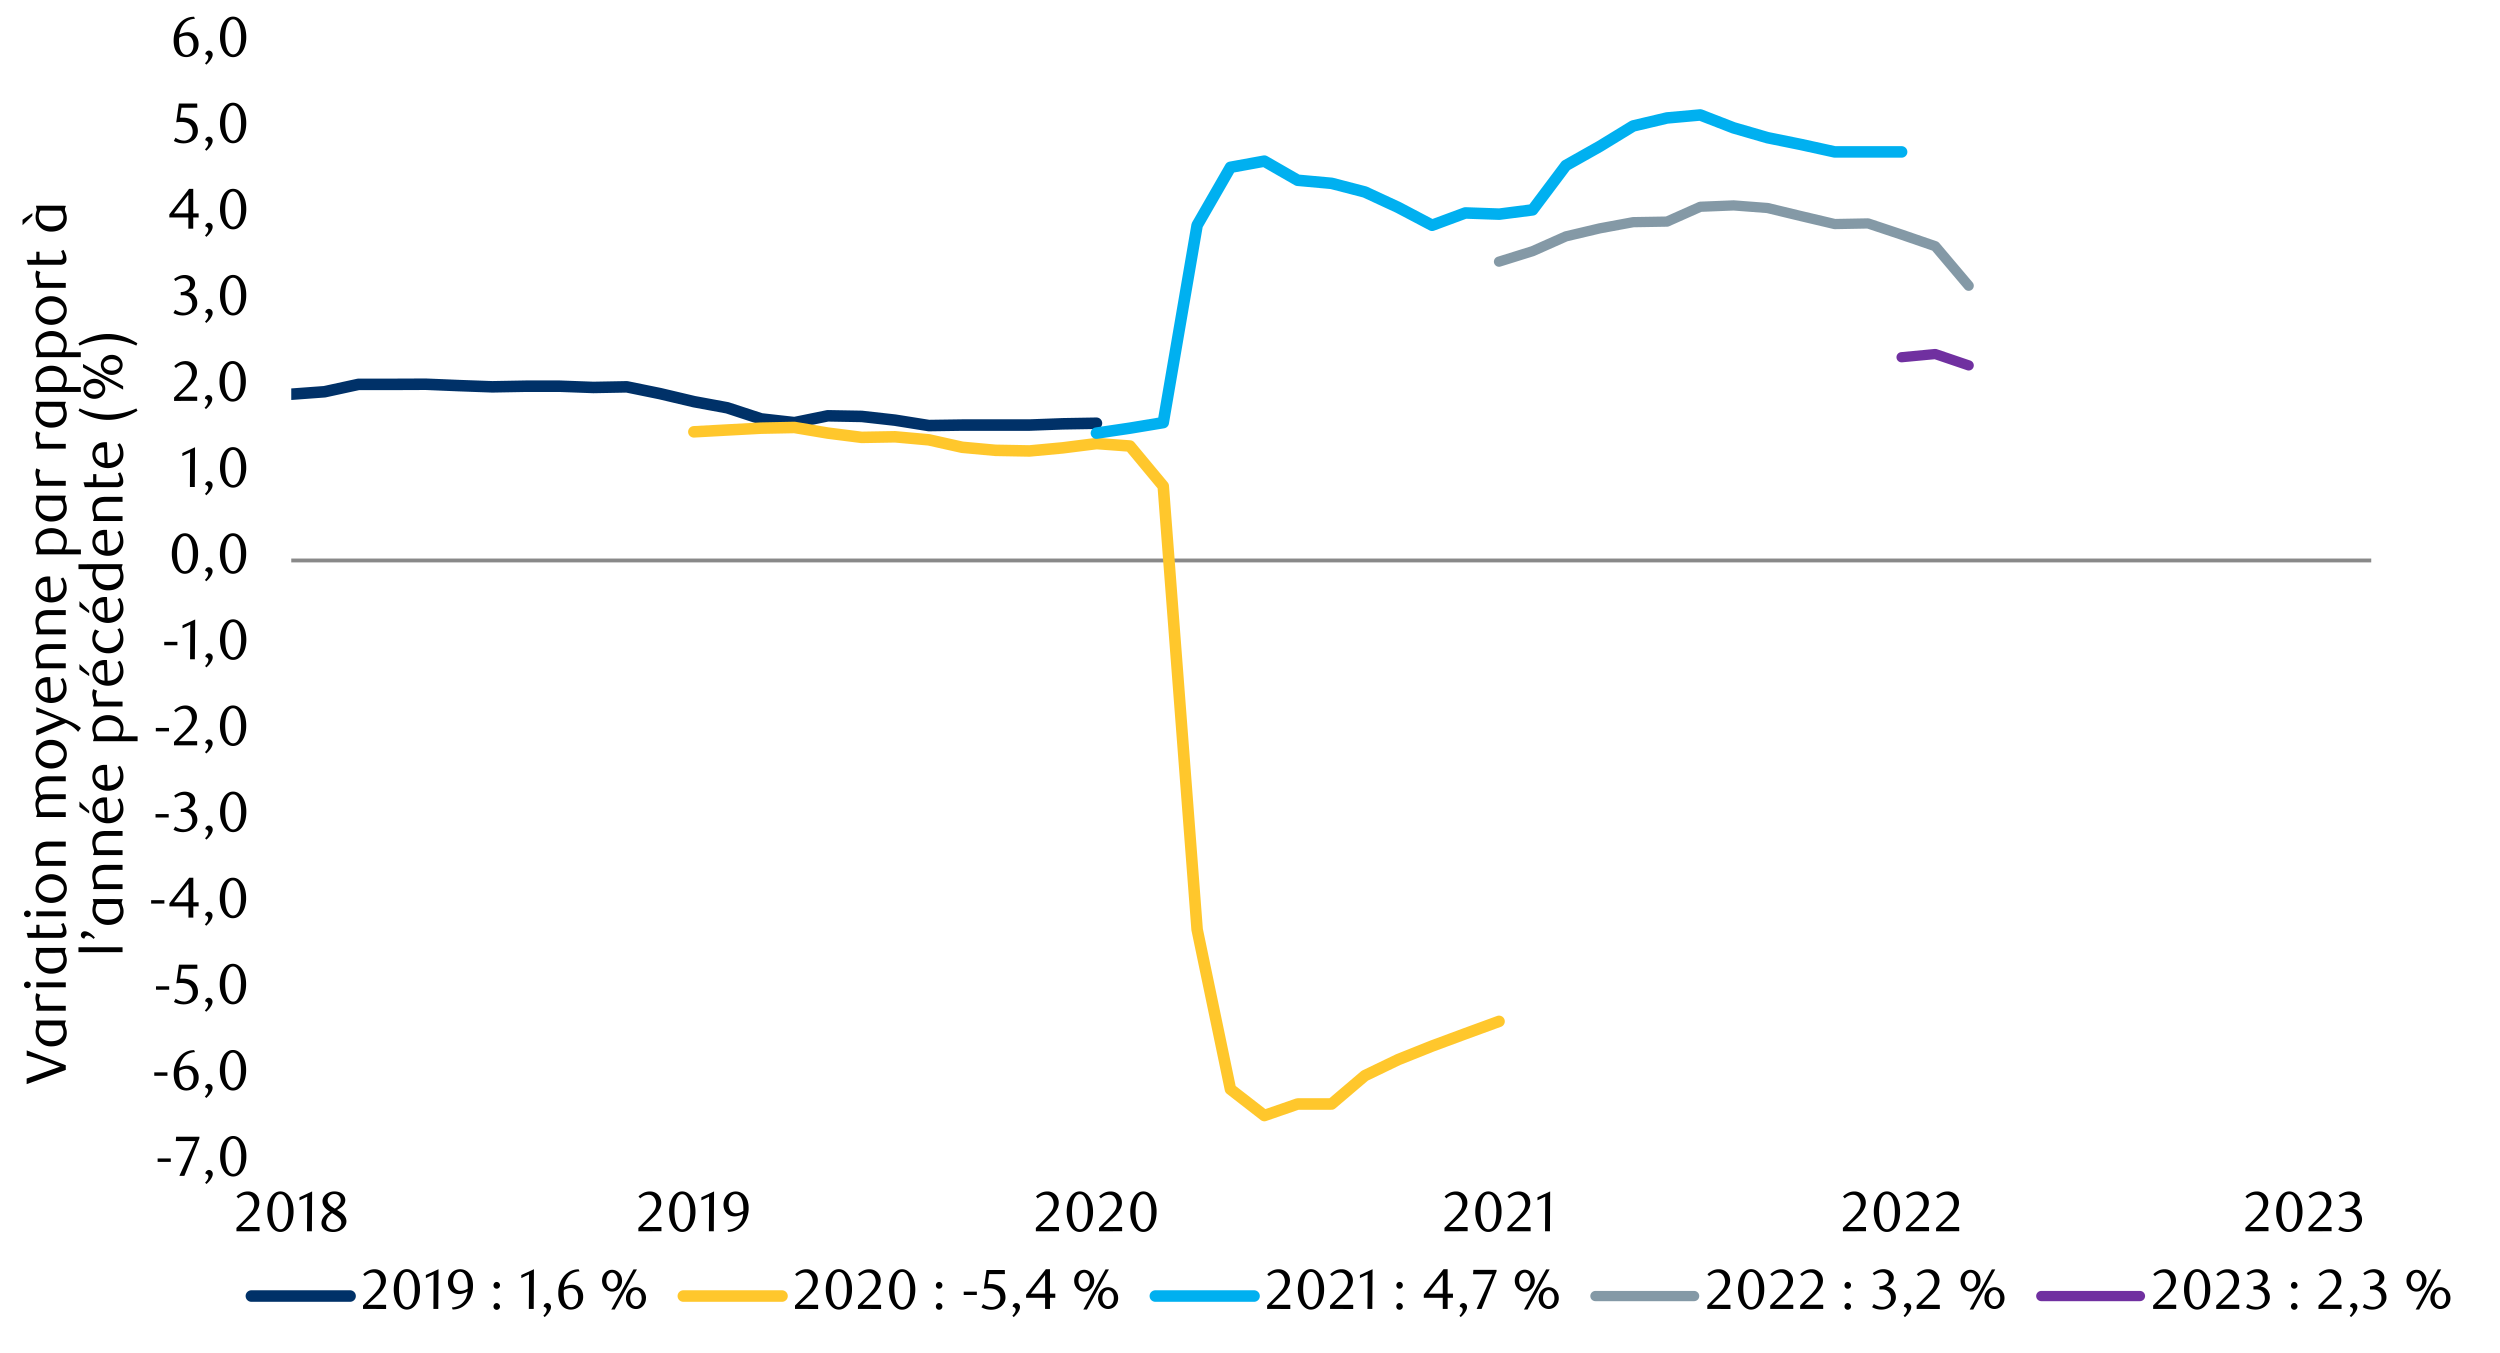 <svg id="Layer_1" data-name="Layer 1" xmlns="http://www.w3.org/2000/svg" xmlns:xlink="http://www.w3.org/1999/xlink" width="1460" height="790" viewBox="0 0 1460 790"><defs><style>.cls-1,.cls-2,.cls-4,.cls-5,.cls-6,.cls-7,.cls-8{fill:none;}.cls-2{stroke:#898989;stroke-width:2.25px;}.cls-2,.cls-4,.cls-5,.cls-6,.cls-7,.cls-8{stroke-linejoin:round;}.cls-3{clip-path:url(#clip-path);}.cls-4{stroke:#003168;}.cls-4,.cls-5,.cls-6,.cls-7,.cls-8{stroke-linecap:round;}.cls-4,.cls-5,.cls-6{stroke-width:6.75px;}.cls-5{stroke:#ffc72c;}.cls-6{stroke:#00b0f0;}.cls-7{stroke:#8499a6;}.cls-7,.cls-8{stroke-width:6px;}.cls-8{stroke:#7030a0;}.cls-9{clip-path:url(#clip-path-2);}</style><clipPath id="clip-path"><rect class="cls-1" x="170.09" y="25.32" width="1216.86" height="656.16"/></clipPath><clipPath id="clip-path-2"><rect class="cls-1" x="9.38" y="8.82" width="1441.25" height="780.35"/></clipPath></defs><line class="cls-2" x1="170.09" y1="327.32" x2="1384.8" y2="327.32"/><g class="cls-3"><polyline class="cls-4" points="170.09 230.22 189.55 228.78 209.34 224.47 228.8 224.47 248.6 224.39 268.06 225.2 287.51 225.91 307.31 225.54 326.77 225.54 346.56 226.28 366.02 225.91 385.45 229.88 405.28 234.57 424.71 238.15 444.5 244.63 463.96 246.81 483.42 242.83 503.22 243.19 522.67 245.37 542.47 248.53 561.93 248.24 581.36 248.24 601.18 248.24 620.61 247.51 640.32 247.17"/></g><polyline class="cls-5" points="405.22 252.19 424.71 251.12 444.5 250.05 463.96 249.65 483.42 252.92 503.22 255.43 522.67 255.09 542.47 256.87 561.93 261.21 581.36 262.99 601.18 263.36 620.61 261.55 640.44 259.04 659.87 260.48 679.33 283.89 699.12 542.82 718.58 636.11 738.38 651.48 757.83 644.74 777.63 644.74 797.09 628.18 816.52 618.82 836.34 610.89 855.77 603.68 875.43 596.49"/><polyline class="cls-6" points="640.32 252.95 659.87 250.05 679.33 246.81 699.12 131.55 718.58 97.71 738.38 94.1 757.83 105.27 777.63 107.07 797.09 112.12 816.52 121.12 836.34 131.55 855.77 124.36 875.6 125.06 895.03 122.56 914.48 96.64 934.28 85.47 953.74 73.57 973.53 68.89 992.99 67.14 1012.42 74.67 1032.25 80.42 1051.68 84.37 1071.5 88.72 1090.93 88.72 1110.53 88.72"/><polyline class="cls-7" points="875.43 152.81 895.03 146.69 914.48 138.04 934.28 133.36 953.74 129.75 973.53 129.41 992.99 120.75 1012.42 119.96 1032.25 121.48 1051.68 126.17 1071.5 130.85 1090.93 130.48 1110.39 136.97 1130.19 143.79 1149.7 166.86"/><polyline class="cls-8" points="1110.53 208.62 1130.19 206.76 1149.7 213.39"/><g class="cls-9"><path d="M92.05,678.54v-2h7.69v2Z"/><path d="M107.67,686.7h-2.92L114,666.4H102.66l.2-2.55h13.6v.89Z"/><path d="M119.77,690.64a6.5,6.5,0,0,0,1.41-1.74,3.6,3.6,0,0,0,.55-1.74,1.56,1.56,0,0,0-.43-1.08,2.2,2.2,0,0,0-1.23-.64l-.1-.27a2,2,0,0,1,.73-1.39,2.09,2.09,0,0,1,1.39-.53,2.24,2.24,0,0,1,2.16,2.35,4.05,4.05,0,0,1-.33,1.56,8.52,8.52,0,0,1-.85,1.56,11.42,11.42,0,0,1-1.17,1.47,17.44,17.44,0,0,1-1.33,1.28Z"/><path d="M143.88,675.3a18.13,18.13,0,0,1-.58,4.75,12.4,12.4,0,0,1-1.62,3.74,7.91,7.91,0,0,1-2.45,2.44,5.83,5.83,0,0,1-3.09.86,5.53,5.53,0,0,1-3-.88,7.94,7.94,0,0,1-2.42-2.44,12.94,12.94,0,0,1-1.61-3.72,18.42,18.42,0,0,1-.57-4.71,19.06,19.06,0,0,1,.57-4.79,13.61,13.61,0,0,1,1.59-3.78,7.87,7.87,0,0,1,2.42-2.48,5.87,5.87,0,0,1,6.15,0,8.06,8.06,0,0,1,2.45,2.48,12.59,12.59,0,0,1,1.62,3.77A18.32,18.32,0,0,1,143.88,675.3Zm-3,.05a26.06,26.06,0,0,0-.3-4.08,14.29,14.29,0,0,0-.88-3.28,5.8,5.8,0,0,0-1.44-2.17,3,3,0,0,0-4,0,6,6,0,0,0-1.45,2.15,14.17,14.17,0,0,0-.87,3.25,27.69,27.69,0,0,0,0,8.13,13.07,13.07,0,0,0,.89,3.25,6,6,0,0,0,1.46,2.15,2.83,2.83,0,0,0,2,.78,2.91,2.91,0,0,0,2-.78,5.72,5.72,0,0,0,1.45-2.15,14.11,14.11,0,0,0,.88-3.23A25.28,25.28,0,0,0,140.83,675.35Z"/></g><g class="cls-9"><path d="M90.09,628.26v-2h7.69v2Z"/><path d="M113.86,614.46a10.12,10.12,0,0,0-3.06.6,8.82,8.82,0,0,0-2.18,1.19,7.08,7.08,0,0,0-1.45,1.51,18.12,18.12,0,0,0-1,1.55,11.55,11.55,0,0,0-.86,2.07,13.6,13.6,0,0,0-.53,2.3,10.18,10.18,0,0,1,2.54-1.07,9.32,9.32,0,0,1,2.37-.32,6.71,6.71,0,0,1,2.45.46,5.89,5.89,0,0,1,2,1.36,6.29,6.29,0,0,1,1.38,2.19,8.26,8.26,0,0,1,.5,3,8,8,0,0,1-.62,3.24,7.22,7.22,0,0,1-1.62,2.37,6.92,6.92,0,0,1-2.31,1.46,7.39,7.39,0,0,1-5.52-.07,6.09,6.09,0,0,1-2.34-1.76,8.66,8.66,0,0,1-1.57-3,14.48,14.48,0,0,1-.58-4.36,16.16,16.16,0,0,1,.93-5.57,13.83,13.83,0,0,1,2.53-4.41,11.84,11.84,0,0,1,3.78-2.91,10.81,10.81,0,0,1,4.7-1Zm-9.15,10.91c0,.31-.08.63-.1,1s0,.66,0,1a17.53,17.53,0,0,0,.2,2.75,8.6,8.6,0,0,0,.56,2.16,5.6,5.6,0,0,0,1.55,2.35,3.15,3.15,0,0,0,2,.77,3.4,3.4,0,0,0,1.54-.38,3.93,3.93,0,0,0,1.3-1.12,6,6,0,0,0,.91-1.75,7.19,7.19,0,0,0,.35-2.29,6.56,6.56,0,0,0-1.18-4.26,3.78,3.78,0,0,0-3-1.41,7.21,7.21,0,0,0-2,.28A9.21,9.21,0,0,0,104.71,625.37Z"/><path d="M119.63,640.36a6.21,6.21,0,0,0,1.41-1.74,3.6,3.6,0,0,0,.55-1.74,1.56,1.56,0,0,0-.43-1.08,2.2,2.2,0,0,0-1.23-.64l-.1-.27a2.07,2.07,0,0,1,.73-1.39A2.15,2.15,0,0,1,122,633a2.23,2.23,0,0,1,2.15,2.35,4.05,4.05,0,0,1-.33,1.56,8.52,8.52,0,0,1-.85,1.56,12.24,12.24,0,0,1-1.17,1.48,17.23,17.23,0,0,1-1.33,1.27Z"/><path d="M143.74,625a18.63,18.63,0,0,1-.57,4.75,12.72,12.72,0,0,1-1.63,3.73A7.88,7.88,0,0,1,139.1,636a5.78,5.78,0,0,1-3.1.87,5.61,5.61,0,0,1-3-.88,8.16,8.16,0,0,1-2.42-2.44,12.9,12.9,0,0,1-1.6-3.72,18.06,18.06,0,0,1-.58-4.72,18.47,18.47,0,0,1,.58-4.78,13.38,13.38,0,0,1,1.58-3.79,7.73,7.73,0,0,1,2.42-2.47,5.64,5.64,0,0,1,3.06-.88,5.7,5.7,0,0,1,3.1.88,8,8,0,0,1,2.44,2.47,12.86,12.86,0,0,1,1.63,3.77A18.79,18.79,0,0,1,143.74,625Zm-3.05.05a27.38,27.38,0,0,0-.29-4.08,14.91,14.91,0,0,0-.88-3.29,6,6,0,0,0-1.45-2.17,3,3,0,0,0-4,0,5.83,5.83,0,0,0-1.44,2.16,14,14,0,0,0-.88,3.25,27.62,27.62,0,0,0,0,8.12,13.39,13.39,0,0,0,.89,3.25,6.25,6.25,0,0,0,1.46,2.16,2.89,2.89,0,0,0,2,.78,3,3,0,0,0,2-.78,6,6,0,0,0,1.46-2.16,14.34,14.34,0,0,0,.88-3.23A26.52,26.52,0,0,0,140.69,625.08Z"/></g><g class="cls-9"><path d="M91.1,578v-2h7.7v2Z"/><path d="M115.28,565.77h-9.22l-.86,5.81.73-.05.73,0a11.28,11.28,0,0,1,4.36.73,7.65,7.65,0,0,1,2.75,1.86,6.53,6.53,0,0,1,1.42,2.5,9.15,9.15,0,0,1,.42,2.67,6.56,6.56,0,0,1-.68,3,7,7,0,0,1-1.82,2.29,8.37,8.37,0,0,1-2.66,1.46,9.78,9.78,0,0,1-3.16.52,13.07,13.07,0,0,1-2.71-.29,11.52,11.52,0,0,1-3-1.14l1-1.89a8.71,8.71,0,0,0,5.14,1.69,4.51,4.51,0,0,0,1.78-.37,5,5,0,0,0,1.56-1,5.21,5.21,0,0,0,1.09-1.6,4.88,4.88,0,0,0,.41-2,6.33,6.33,0,0,0-.59-2.94,5,5,0,0,0-1.54-1.8,5.66,5.66,0,0,0-2.16-.92,12.36,12.36,0,0,0-2.4-.24,12.51,12.51,0,0,0-1.51.08c-.5.05-1,.12-1.38.18l1.53-10.94h10.71Z"/><path d="M119.62,590.08a6.5,6.5,0,0,0,1.41-1.74,3.6,3.6,0,0,0,.55-1.74,1.61,1.61,0,0,0-.43-1.08,2.2,2.2,0,0,0-1.23-.64l-.1-.27a2.07,2.07,0,0,1,.73-1.39,2.12,2.12,0,0,1,1.39-.53A2.24,2.24,0,0,1,124.1,585a4.05,4.05,0,0,1-.33,1.56,9.17,9.17,0,0,1-.85,1.56,11.42,11.42,0,0,1-1.18,1.48,15.52,15.52,0,0,1-1.32,1.27Z"/><path d="M143.73,574.75a18.05,18.05,0,0,1-.58,4.74,12.4,12.4,0,0,1-1.62,3.74,7.8,7.8,0,0,1-2.45,2.44,5.77,5.77,0,0,1-3.09.87,5.67,5.67,0,0,1-3.05-.88,8.17,8.17,0,0,1-2.41-2.45,12.67,12.67,0,0,1-1.61-3.72,18.36,18.36,0,0,1-.58-4.71,18.92,18.92,0,0,1,.58-4.78,13.68,13.68,0,0,1,1.59-3.79,7.63,7.63,0,0,1,2.42-2.47,5.62,5.62,0,0,1,3.06-.88,5.69,5.69,0,0,1,3.09.88,7.91,7.91,0,0,1,2.45,2.47,12.59,12.59,0,0,1,1.62,3.77A18.34,18.34,0,0,1,143.73,574.75Zm-3,0a26,26,0,0,0-.3-4.07,14.38,14.38,0,0,0-.88-3.29,5.8,5.8,0,0,0-1.44-2.17,3,3,0,0,0-4,0,6,6,0,0,0-1.45,2.16,14.38,14.38,0,0,0-.88,3.25,28.57,28.57,0,0,0,0,8.12,13.51,13.51,0,0,0,.9,3.25,6.12,6.12,0,0,0,1.46,2.16,2.87,2.87,0,0,0,2,.78,2.91,2.91,0,0,0,2-.78A5.75,5.75,0,0,0,139.5,582a14,14,0,0,0,.88-3.23A25.28,25.28,0,0,0,140.68,574.79Z"/></g><g class="cls-9"><path d="M88.26,527.7v-2H96v2Z"/><path d="M112.9,529.32v6.54h-2.85v-6.54H98.94v-1.79l11.54-14.92h2.42v14.32H116v2.39Zm-2.85-13.26-8.39,10.87h8.39Z"/><path d="M119.63,539.8a6.5,6.5,0,0,0,1.41-1.74,3.71,3.71,0,0,0,.55-1.74,1.61,1.61,0,0,0-.43-1.08,2.2,2.2,0,0,0-1.23-.64l-.1-.27a2,2,0,0,1,.73-1.39,2.07,2.07,0,0,1,1.39-.53,2.24,2.24,0,0,1,2.16,2.35,4.05,4.05,0,0,1-.33,1.56,9.93,9.93,0,0,1-.85,1.56,11.51,11.51,0,0,1-1.18,1.47,15.7,15.7,0,0,1-1.32,1.28Z"/><path d="M143.74,524.46a18.13,18.13,0,0,1-.58,4.75,12.92,12.92,0,0,1-1.62,3.74,8,8,0,0,1-2.45,2.44,5.85,5.85,0,0,1-3.09.86,5.56,5.56,0,0,1-3.05-.88,8,8,0,0,1-2.41-2.44,12.67,12.67,0,0,1-1.61-3.72,18.41,18.41,0,0,1-.58-4.71,19.05,19.05,0,0,1,.58-4.79,13.61,13.61,0,0,1,1.59-3.78,7.63,7.63,0,0,1,2.42-2.47,5.59,5.59,0,0,1,3.06-.88,5.69,5.69,0,0,1,3.09.88,8,8,0,0,1,2.45,2.47,13.12,13.12,0,0,1,1.62,3.77A18.32,18.32,0,0,1,143.74,524.46Zm-3.05,0a26.06,26.06,0,0,0-.3-4.08,14.29,14.29,0,0,0-.88-3.28,6,6,0,0,0-1.44-2.17,3,3,0,0,0-4,0,6.13,6.13,0,0,0-1.44,2.15,14.16,14.16,0,0,0-.88,3.25,27.69,27.69,0,0,0,0,8.13,13.51,13.51,0,0,0,.9,3.25,6.12,6.12,0,0,0,1.46,2.16,2.85,2.85,0,0,0,2,.77,2.9,2.9,0,0,0,2-.77,5.86,5.86,0,0,0,1.46-2.16,14.11,14.11,0,0,0,.88-3.23A25.28,25.28,0,0,0,140.69,524.51Z"/></g><g class="cls-9"><path d="M90.83,477.42v-2h7.69v2Z"/><path d="M109.8,472.47a5.9,5.9,0,0,1,2.22.62,5.39,5.39,0,0,1,1.71,1.36,6.1,6.1,0,0,1,1.11,1.94,6.81,6.81,0,0,1,.4,2.39,5.87,5.87,0,0,1-.7,2.83,7.69,7.69,0,0,1-1.85,2.29,8.66,8.66,0,0,1-2.69,1.52,9.16,9.16,0,0,1-3.15.55,12.45,12.45,0,0,1-2.6-.28,10.77,10.77,0,0,1-2.91-1.14l1-1.89a8.91,8.91,0,0,0,5.17,1.69,4.42,4.42,0,0,0,1.79-.37,5,5,0,0,0,1.54-1,4.55,4.55,0,0,0,1.08-1.56,5,5,0,0,0,.4-2,6.1,6.1,0,0,0-.39-2.27,4.84,4.84,0,0,0-1.06-1.64,4.57,4.57,0,0,0-1.58-1,5.69,5.69,0,0,0-1.94-.33h-1.76v-1.85a6.67,6.67,0,0,0,3.91-1.23,4,4,0,0,0,1.53-3.38,3.18,3.18,0,0,0-1.08-2.49,3.78,3.78,0,0,0-2.6-1,7.21,7.21,0,0,0-2.46.41,11,11,0,0,0-2.39,1.28l-.79-1.26a15,15,0,0,1,3-1.69,8.2,8.2,0,0,1,3.18-.63,7.4,7.4,0,0,1,2.47.38,6.1,6.1,0,0,1,1.92,1,4.83,4.83,0,0,1,1.26,1.59,5,5,0,0,1,.12,3.85,4.94,4.94,0,0,1-.9,1.43,5.37,5.37,0,0,1-1.32,1.08A11,11,0,0,1,109.8,472.47Z"/><path d="M119.75,489.52a6.91,6.91,0,0,0,1.41-1.74,3.71,3.71,0,0,0,.55-1.74,1.57,1.57,0,0,0-.44-1.08,2.15,2.15,0,0,0-1.22-.65l-.1-.26a2,2,0,0,1,.73-1.39,2.08,2.08,0,0,1,1.39-.54,2.26,2.26,0,0,1,2.16,2.36,4.07,4.07,0,0,1-.34,1.56,9.11,9.11,0,0,1-.84,1.56,11.51,11.51,0,0,1-1.18,1.47,14.38,14.38,0,0,1-1.33,1.28Z"/><path d="M143.86,474.18a18.56,18.56,0,0,1-.58,4.75,12.92,12.92,0,0,1-1.62,3.74,8,8,0,0,1-2.45,2.44,5.86,5.86,0,0,1-3.1.86,5.55,5.55,0,0,1-3-.88,8,8,0,0,1-2.42-2.44,12.93,12.93,0,0,1-1.6-3.72,18,18,0,0,1-.58-4.71,18.55,18.55,0,0,1,.58-4.79,13.32,13.32,0,0,1,1.59-3.78,7.84,7.84,0,0,1,2.41-2.48,5.73,5.73,0,0,1,3.06-.88,5.79,5.79,0,0,1,3.1.88,8.17,8.17,0,0,1,2.45,2.48,13.12,13.12,0,0,1,1.62,3.77A18.75,18.75,0,0,1,143.86,474.18Zm-3.05.05a26.06,26.06,0,0,0-.3-4.08,14.29,14.29,0,0,0-.88-3.28,6,6,0,0,0-1.44-2.17,3,3,0,0,0-4.05,0,6,6,0,0,0-1.44,2.15,14,14,0,0,0-.88,3.25,27.69,27.69,0,0,0,0,8.13,14,14,0,0,0,.89,3.25,6.11,6.11,0,0,0,1.46,2.15,2.89,2.89,0,0,0,2,.78,2.94,2.94,0,0,0,2-.78,5.74,5.74,0,0,0,1.46-2.15,14.11,14.11,0,0,0,.88-3.23A25.28,25.28,0,0,0,140.81,474.23Z"/></g><g class="cls-9"><path d="M91,427.11v-2h7.7v2Z"/><path d="M101.61,435.27v-2l4.38-4.35a40.85,40.85,0,0,0,4.39-5,7,7,0,0,0,1.33-6.63,5.7,5.7,0,0,0-.88-1.76,4,4,0,0,0-1.37-1.16,4.11,4.11,0,0,0-1.84-.41,6.16,6.16,0,0,0-2.69.58,8.26,8.26,0,0,0-2.22,1.54l-1-1.19a13,13,0,0,1,3.18-2.17,8.28,8.28,0,0,1,3.51-.72,6.82,6.82,0,0,1,2.56.48,6.34,6.34,0,0,1,2.09,1.36A6.59,6.59,0,0,1,114.5,416a6.83,6.83,0,0,1,.51,2.67,7.33,7.33,0,0,1-.58,2.9A13.33,13.33,0,0,1,113,424.1a17.67,17.67,0,0,1-1.79,2.17c-.63.65-1.2,1.21-1.7,1.67l-5.24,4.87h10.87v2.46Z"/><path d="M119.69,439.21a6.91,6.91,0,0,0,1.41-1.74,3.68,3.68,0,0,0,.54-1.74,1.56,1.56,0,0,0-.43-1.08A2.17,2.17,0,0,0,120,434l-.09-.27a2,2,0,0,1,.73-1.39,2.05,2.05,0,0,1,1.39-.53,2.19,2.19,0,0,1,1.46.61,2.21,2.21,0,0,1,.69,1.74,4.05,4.05,0,0,1-.33,1.56,9.11,9.11,0,0,1-.84,1.56,12.45,12.45,0,0,1-1.18,1.47,14.33,14.33,0,0,1-1.33,1.28Z"/><path d="M143.8,423.87a18.56,18.56,0,0,1-.58,4.75,12.92,12.92,0,0,1-1.62,3.74,8.13,8.13,0,0,1-2.45,2.44,5.86,5.86,0,0,1-3.1.86,5.55,5.55,0,0,1-3-.88,8,8,0,0,1-2.42-2.44,12.66,12.66,0,0,1-1.6-3.72,18,18,0,0,1-.58-4.71,18.6,18.6,0,0,1,.58-4.79,13,13,0,0,1,1.59-3.78,7.6,7.6,0,0,1,2.41-2.47,5.64,5.64,0,0,1,3.06-.88,5.7,5.7,0,0,1,3.1.88,8.13,8.13,0,0,1,2.45,2.47,13.12,13.12,0,0,1,1.62,3.77A18.75,18.75,0,0,1,143.8,423.87Zm-3.05.05a26.06,26.06,0,0,0-.3-4.08,14.82,14.82,0,0,0-.88-3.28,6,6,0,0,0-1.44-2.17,3,3,0,0,0-4,0,5.87,5.87,0,0,0-1.44,2.15,14.16,14.16,0,0,0-.88,3.25,27.69,27.69,0,0,0,0,8.13,14,14,0,0,0,.89,3.25,6.25,6.25,0,0,0,1.46,2.16,2.88,2.88,0,0,0,2,.77,3,3,0,0,0,2-.77,6,6,0,0,0,1.46-2.16,14.64,14.64,0,0,0,.88-3.23A25.28,25.28,0,0,0,140.75,423.92Z"/></g><g class="cls-9"><path d="M95.91,376.83v-2h7.69v2Z"/><path d="M111,385l.1-20.19-4.51,2.15v-1.79l7.4-3.41L113.81,385Z"/><path d="M119.75,388.93a6.5,6.5,0,0,0,1.41-1.74,3.6,3.6,0,0,0,.55-1.74,1.61,1.61,0,0,0-.43-1.08,2.21,2.21,0,0,0-1.23-.65l-.1-.26a2,2,0,0,1,.73-1.39,2.08,2.08,0,0,1,1.39-.54,2.26,2.26,0,0,1,2.16,2.36,4.05,4.05,0,0,1-.33,1.56,9.17,9.17,0,0,1-.85,1.56,10.71,10.71,0,0,1-1.18,1.47,15.7,15.7,0,0,1-1.32,1.28Z"/><path d="M143.86,373.59a18.13,18.13,0,0,1-.58,4.75,12.66,12.66,0,0,1-1.62,3.74,8,8,0,0,1-2.45,2.44,5.85,5.85,0,0,1-3.09.86,5.56,5.56,0,0,1-3.05-.88,8,8,0,0,1-2.41-2.44,12.67,12.67,0,0,1-1.61-3.72,18.41,18.41,0,0,1-.58-4.71,19,19,0,0,1,.58-4.79,13.61,13.61,0,0,1,1.59-3.78,7.76,7.76,0,0,1,2.42-2.48,5.68,5.68,0,0,1,3.06-.88,5.78,5.78,0,0,1,3.09.88,8.17,8.17,0,0,1,2.45,2.48,12.85,12.85,0,0,1,1.62,3.77A18.32,18.32,0,0,1,143.86,373.59Zm-3.05.05a26.06,26.06,0,0,0-.3-4.08,14.29,14.29,0,0,0-.88-3.28,5.92,5.92,0,0,0-1.44-2.17,3,3,0,0,0-4.05,0,6.13,6.13,0,0,0-1.44,2.15,14,14,0,0,0-.88,3.25,27.69,27.69,0,0,0,0,8.13,13.51,13.51,0,0,0,.9,3.25,6.07,6.07,0,0,0,1.46,2.15,2.86,2.86,0,0,0,2,.78,2.91,2.91,0,0,0,2-.78,5.7,5.7,0,0,0,1.46-2.15,14.06,14.06,0,0,0,.88-3.24A25.06,25.06,0,0,0,140.81,373.64Z"/></g><g class="cls-9"><path d="M115.69,323.31a18.56,18.56,0,0,1-.58,4.75,12.67,12.67,0,0,1-1.63,3.74,8,8,0,0,1-2.44,2.44,5.86,5.86,0,0,1-3.1.86,5.53,5.53,0,0,1-3-.88,8,8,0,0,1-2.42-2.44,12.66,12.66,0,0,1-1.6-3.72,18,18,0,0,1-.58-4.71,18.55,18.55,0,0,1,.58-4.79,13.31,13.31,0,0,1,1.58-3.78,7.87,7.87,0,0,1,2.42-2.48,5.73,5.73,0,0,1,3.06-.88,5.79,5.79,0,0,1,3.1.88,8.14,8.14,0,0,1,2.44,2.48,12.86,12.86,0,0,1,1.63,3.77A18.75,18.75,0,0,1,115.69,323.31Zm-3.06.05a27.38,27.38,0,0,0-.29-4.08,14.82,14.82,0,0,0-.88-3.28,5.93,5.93,0,0,0-1.45-2.17,3,3,0,0,0-4,0,5.87,5.87,0,0,0-1.44,2.15,14,14,0,0,0-.88,3.25,27.69,27.69,0,0,0,0,8.13,13.52,13.52,0,0,0,.89,3.25,6.11,6.11,0,0,0,1.46,2.15,2.89,2.89,0,0,0,2,.78,3,3,0,0,0,2-.78,5.86,5.86,0,0,0,1.46-2.15,14.64,14.64,0,0,0,.88-3.23A26.56,26.56,0,0,0,112.63,323.36Z"/><path d="M119.66,338.65a6.5,6.5,0,0,0,1.41-1.74,3.6,3.6,0,0,0,.55-1.74,1.56,1.56,0,0,0-.43-1.08,2.28,2.28,0,0,0-1.23-.65l-.1-.26a2,2,0,0,1,.73-1.39,2.1,2.1,0,0,1,1.4-.53,2.24,2.24,0,0,1,2.15,2.35,4.05,4.05,0,0,1-.33,1.56,8.52,8.52,0,0,1-.85,1.56,11.42,11.42,0,0,1-1.17,1.47,17.44,17.44,0,0,1-1.33,1.28Z"/><path d="M143.77,323.31a18.13,18.13,0,0,1-.58,4.75,12.4,12.4,0,0,1-1.62,3.74,7.91,7.91,0,0,1-2.45,2.44,5.8,5.8,0,0,1-3.09.86,5.53,5.53,0,0,1-3-.88,7.94,7.94,0,0,1-2.42-2.44,12.94,12.94,0,0,1-1.61-3.72,18.42,18.42,0,0,1-.57-4.71,19,19,0,0,1,.57-4.79,13.61,13.61,0,0,1,1.59-3.78A7.87,7.87,0,0,1,133,312.3a5.81,5.81,0,0,1,6.15,0,8.06,8.06,0,0,1,2.45,2.48,12.59,12.59,0,0,1,1.62,3.77A18.32,18.32,0,0,1,143.77,323.31Zm-3.05.05a26.06,26.06,0,0,0-.3-4.08,14.31,14.31,0,0,0-.87-3.28,5.93,5.93,0,0,0-1.45-2.17,3,3,0,0,0-4,0,6,6,0,0,0-1.45,2.15,14,14,0,0,0-.87,3.25,27.69,27.69,0,0,0,0,8.13,13.07,13.07,0,0,0,.89,3.25,6.11,6.11,0,0,0,1.46,2.15,2.89,2.89,0,0,0,2,.78,3,3,0,0,0,2-.78,5.86,5.86,0,0,0,1.46-2.15,14.13,14.13,0,0,0,.87-3.23A25.28,25.28,0,0,0,140.72,323.36Z"/></g><g class="cls-9"><path d="M110.91,284.42l.1-20.19-4.51,2.15v-1.79l7.4-3.41-.13,23.24Z"/><path d="M119.7,288.37a6.5,6.5,0,0,0,1.41-1.74,3.6,3.6,0,0,0,.55-1.74,1.61,1.61,0,0,0-.43-1.08,2.21,2.21,0,0,0-1.23-.65l-.1-.26a2,2,0,0,1,.73-1.39A2.08,2.08,0,0,1,122,281a2.26,2.26,0,0,1,2.16,2.36,4.05,4.05,0,0,1-.33,1.56,9.17,9.17,0,0,1-.85,1.56,11.34,11.34,0,0,1-1.18,1.47,15.7,15.7,0,0,1-1.32,1.28Z"/><path d="M143.81,273a18.13,18.13,0,0,1-.58,4.75,12.4,12.4,0,0,1-1.62,3.74,7.91,7.91,0,0,1-2.45,2.44,5.85,5.85,0,0,1-3.09.86,5.56,5.56,0,0,1-3-.88,8.13,8.13,0,0,1-2.41-2.44,12.67,12.67,0,0,1-1.61-3.72,18.44,18.44,0,0,1-.58-4.72,19,19,0,0,1,.58-4.78,13.61,13.61,0,0,1,1.59-3.78A7.76,7.76,0,0,1,133,262a5.68,5.68,0,0,1,3.06-.88,5.78,5.78,0,0,1,3.09.88,8.06,8.06,0,0,1,2.45,2.48,12.59,12.59,0,0,1,1.62,3.77A18.32,18.32,0,0,1,143.81,273Zm-3.05.05a26.06,26.06,0,0,0-.3-4.08,14.29,14.29,0,0,0-.88-3.28,5.8,5.8,0,0,0-1.44-2.17,3,3,0,0,0-4,0,6.13,6.13,0,0,0-1.44,2.15,14.53,14.53,0,0,0-.88,3.25,27.69,27.69,0,0,0,0,8.13,13.51,13.51,0,0,0,.9,3.25,6.07,6.07,0,0,0,1.46,2.15,2.87,2.87,0,0,0,2,.78,2.91,2.91,0,0,0,2-.78,5.7,5.7,0,0,0,1.46-2.15,14.06,14.06,0,0,0,.88-3.24A25.06,25.06,0,0,0,140.76,273.08Z"/></g><g class="cls-9"><path d="M101.66,234.14v-2l4.38-4.34a42.72,42.72,0,0,0,4.4-5,7.51,7.51,0,0,0,1.64-4.43,7.36,7.36,0,0,0-.32-2.2,5.59,5.59,0,0,0-.88-1.76,3.92,3.92,0,0,0-1.37-1.16,4,4,0,0,0-1.84-.42,6.3,6.3,0,0,0-2.69.58,8.29,8.29,0,0,0-2.22,1.55l-1-1.2a12.89,12.89,0,0,1,3.18-2.16,8.29,8.29,0,0,1,3.52-.72,6.8,6.8,0,0,1,2.55.48,6.34,6.34,0,0,1,2.09,1.36,6.59,6.59,0,0,1,1.41,2.08,6.83,6.83,0,0,1,.51,2.67,7.28,7.28,0,0,1-.58,2.89,13.12,13.12,0,0,1-1.43,2.57,18.46,18.46,0,0,1-1.79,2.17c-.63.65-1.2,1.21-1.7,1.67l-5.24,4.87h10.87v2.45Z"/><path d="M119.47,238.09a6.5,6.5,0,0,0,1.41-1.74,3.66,3.66,0,0,0,.55-1.74,1.61,1.61,0,0,0-.43-1.08,2.21,2.21,0,0,0-1.23-.65l-.1-.26a2.09,2.09,0,0,1,.73-1.4,2.12,2.12,0,0,1,1.39-.53,2.26,2.26,0,0,1,2.16,2.36,4.05,4.05,0,0,1-.33,1.56,9.17,9.17,0,0,1-.85,1.56,11.34,11.34,0,0,1-1.18,1.47,15.7,15.7,0,0,1-1.32,1.28Z"/><path d="M143.58,222.75a18.13,18.13,0,0,1-.58,4.75,12.52,12.52,0,0,1-1.62,3.74,7.91,7.91,0,0,1-2.45,2.44,5.85,5.85,0,0,1-3.09.86,5.56,5.56,0,0,1-3.05-.88,8.13,8.13,0,0,1-2.41-2.44,12.67,12.67,0,0,1-1.61-3.72,18.44,18.44,0,0,1-.58-4.72,19,19,0,0,1,.58-4.78,13.61,13.61,0,0,1,1.59-3.78,7.66,7.66,0,0,1,2.42-2.48,5.68,5.68,0,0,1,3.06-.88,5.78,5.78,0,0,1,3.09.88,8,8,0,0,1,2.45,2.48A12.53,12.53,0,0,1,143,218,18.39,18.39,0,0,1,143.58,222.75Zm-3.05.05a26.06,26.06,0,0,0-.3-4.08,14.29,14.29,0,0,0-.88-3.28,5.8,5.8,0,0,0-1.44-2.17,3,3,0,0,0-4,0,6,6,0,0,0-1.44,2.15,14.53,14.53,0,0,0-.88,3.25,27.69,27.69,0,0,0,0,8.13,13.51,13.51,0,0,0,.9,3.25,6.16,6.16,0,0,0,1.46,2.15,2.87,2.87,0,0,0,2,.78,2.91,2.91,0,0,0,2-.78,5.79,5.79,0,0,0,1.46-2.15,14.06,14.06,0,0,0,.88-3.24A25.15,25.15,0,0,0,140.53,222.8Z"/></g><g class="cls-9"><path d="M109.75,170.73a5.9,5.9,0,0,1,2.22.62,5.28,5.28,0,0,1,1.71,1.36,6.1,6.1,0,0,1,1.11,1.94,6.8,6.8,0,0,1,.4,2.38,5.89,5.89,0,0,1-.7,2.84,7.69,7.69,0,0,1-1.85,2.29,8.66,8.66,0,0,1-2.69,1.52,9.16,9.16,0,0,1-3.15.55,12.45,12.45,0,0,1-2.6-.28,10.77,10.77,0,0,1-2.91-1.14l1-1.89a8.91,8.91,0,0,0,5.17,1.69,4.59,4.59,0,0,0,1.79-.37,5.12,5.12,0,0,0,1.55-1,4.66,4.66,0,0,0,1.07-1.56,5,5,0,0,0,.4-2,6.1,6.1,0,0,0-.39-2.27,4.69,4.69,0,0,0-1.06-1.64,4.43,4.43,0,0,0-1.58-1,5.69,5.69,0,0,0-1.94-.33h-1.76v-1.86a6.57,6.57,0,0,0,3.91-1.22,4,4,0,0,0,1.53-3.38,3.18,3.18,0,0,0-1.08-2.49,3.78,3.78,0,0,0-2.6-1,7,7,0,0,0-2.46.41,10.76,10.76,0,0,0-2.38,1.28l-.8-1.26a15,15,0,0,1,3-1.69,8.2,8.2,0,0,1,3.18-.63,7.4,7.4,0,0,1,2.47.38,5.89,5.89,0,0,1,1.92,1,4.83,4.83,0,0,1,1.38,5.44,5.13,5.13,0,0,1-.89,1.43,5.35,5.35,0,0,1-1.33,1.07A10.15,10.15,0,0,1,109.75,170.73Z"/><path d="M119.7,187.78a6.91,6.91,0,0,0,1.41-1.74,3.71,3.71,0,0,0,.55-1.74,1.61,1.61,0,0,0-.43-1.08,2.21,2.21,0,0,0-1.23-.65l-.1-.26a2,2,0,0,1,.73-1.39,2.08,2.08,0,0,1,1.39-.54,2.18,2.18,0,0,1,1.46.62,2.22,2.22,0,0,1,.7,1.74,4.05,4.05,0,0,1-.33,1.56,9.93,9.93,0,0,1-.85,1.56,12.26,12.26,0,0,1-1.18,1.47,15.7,15.7,0,0,1-1.32,1.28Z"/><path d="M143.81,172.44a18.13,18.13,0,0,1-.58,4.75,12.92,12.92,0,0,1-1.62,3.74,8,8,0,0,1-2.45,2.44,5.85,5.85,0,0,1-3.09.86,5.56,5.56,0,0,1-3-.88,7.91,7.91,0,0,1-2.41-2.44,12.67,12.67,0,0,1-1.61-3.72,18,18,0,0,1-.58-4.71,18.55,18.55,0,0,1,.58-4.79,13.61,13.61,0,0,1,1.59-3.78,7.84,7.84,0,0,1,2.41-2.48,5.83,5.83,0,0,1,6.16,0,8.17,8.17,0,0,1,2.45,2.48,13.12,13.12,0,0,1,1.62,3.77A18.32,18.32,0,0,1,143.81,172.44Zm-3.05.05a26.06,26.06,0,0,0-.3-4.08,14.29,14.29,0,0,0-.88-3.28,6,6,0,0,0-1.44-2.17,3,3,0,0,0-4,0,6.13,6.13,0,0,0-1.44,2.15,14,14,0,0,0-.88,3.25,27.69,27.69,0,0,0,0,8.13,13.51,13.51,0,0,0,.9,3.25,5.94,5.94,0,0,0,1.46,2.15,2.86,2.86,0,0,0,2,.78,2.91,2.91,0,0,0,2-.78,5.82,5.82,0,0,0,1.46-2.15,14.06,14.06,0,0,0,.88-3.24A25.06,25.06,0,0,0,140.76,172.49Z"/></g><g class="cls-9"><path d="M112.85,127v6.53H110V127H98.89v-1.79l11.54-14.92h2.42v14.32H116V127ZM110,113.76l-8.39,10.87H110Z"/><path d="M119.72,137.5a6.91,6.91,0,0,0,1.41-1.74,3.68,3.68,0,0,0,.54-1.74,1.56,1.56,0,0,0-.43-1.08,2.18,2.18,0,0,0-1.23-.65l-.09-.26a2,2,0,0,1,.73-1.39,2.06,2.06,0,0,1,1.39-.54,2.24,2.24,0,0,1,2.15,2.36,4.05,4.05,0,0,1-.33,1.56,9.11,9.11,0,0,1-.84,1.56,12.45,12.45,0,0,1-1.18,1.47,15.76,15.76,0,0,1-1.33,1.28Z"/><path d="M143.83,122.16a18.56,18.56,0,0,1-.58,4.75,12.67,12.67,0,0,1-1.63,3.74,8,8,0,0,1-2.44,2.44,5.86,5.86,0,0,1-3.1.86,5.53,5.53,0,0,1-3-.88,8,8,0,0,1-2.42-2.44,12.66,12.66,0,0,1-1.6-3.72,18,18,0,0,1-.58-4.71,18.55,18.55,0,0,1,.58-4.79,13,13,0,0,1,1.59-3.78,7.74,7.74,0,0,1,2.41-2.48,5.73,5.73,0,0,1,3.06-.88,5.79,5.79,0,0,1,3.1.88,8.14,8.14,0,0,1,2.44,2.48,12.86,12.86,0,0,1,1.63,3.77A18.75,18.75,0,0,1,143.83,122.16Zm-3.06,0a26.11,26.11,0,0,0-.29-4.08,14.82,14.82,0,0,0-.88-3.28,5.93,5.93,0,0,0-1.45-2.17,3,3,0,0,0-4,0,5.87,5.87,0,0,0-1.44,2.15,14,14,0,0,0-.88,3.25,27.69,27.69,0,0,0,0,8.13,13.52,13.52,0,0,0,.89,3.25,6.11,6.11,0,0,0,1.46,2.15,2.89,2.89,0,0,0,2,.78,3,3,0,0,0,2-.78,5.86,5.86,0,0,0,1.46-2.15,14.64,14.64,0,0,0,.88-3.23A25.33,25.33,0,0,0,140.77,122.21Z"/></g><g class="cls-9"><path d="M115.23,62.91H106l-.86,5.8.73,0h.73a11.28,11.28,0,0,1,4.36.73,7.43,7.43,0,0,1,2.75,1.85,6.73,6.73,0,0,1,1.43,2.51,9.48,9.48,0,0,1,.41,2.67,6.62,6.62,0,0,1-.68,3,7.13,7.13,0,0,1-1.82,2.29,8.57,8.57,0,0,1-2.66,1.46,9.78,9.78,0,0,1-3.16.51,13.06,13.06,0,0,1-2.71-.28,11.7,11.7,0,0,1-3-1.14l1-1.9a8.74,8.74,0,0,0,5.14,1.7,4.69,4.69,0,0,0,1.78-.37,4.87,4.87,0,0,0,1.56-1,5.16,5.16,0,0,0,1.09-1.59,4.93,4.93,0,0,0,.42-2.06,6.28,6.28,0,0,0-.6-2.93,5.07,5.07,0,0,0-1.54-1.81,5.8,5.8,0,0,0-2.16-.91,12.38,12.38,0,0,0-2.4-.25,12.62,12.62,0,0,0-1.51.09q-.75.07-1.38.18l1.53-11h10.71Z"/><path d="M119.71,87.22a6.91,6.91,0,0,0,1.41-1.74,3.68,3.68,0,0,0,.54-1.74,1.56,1.56,0,0,0-.43-1.08A2.18,2.18,0,0,0,120,82l-.09-.26a2,2,0,0,1,.72-1.4,2.15,2.15,0,0,1,1.4-.53,2.24,2.24,0,0,1,2.15,2.36,4.05,4.05,0,0,1-.33,1.56A9.11,9.11,0,0,1,123,85.3a13.33,13.33,0,0,1-1.18,1.47,15.76,15.76,0,0,1-1.33,1.28Z"/><path d="M143.82,71.88a18.56,18.56,0,0,1-.58,4.75,12.79,12.79,0,0,1-1.63,3.74,8,8,0,0,1-2.44,2.44,5.86,5.86,0,0,1-3.1.86,5.53,5.53,0,0,1-3-.88,8.16,8.16,0,0,1-2.42-2.44,12.66,12.66,0,0,1-1.6-3.72,18,18,0,0,1-.58-4.72,18.53,18.53,0,0,1,.58-4.78,13,13,0,0,1,1.59-3.78A7.64,7.64,0,0,1,133,60.87a5.73,5.73,0,0,1,3.06-.88,5.79,5.79,0,0,1,3.1.88,8,8,0,0,1,2.44,2.48,12.86,12.86,0,0,1,1.63,3.77A18.7,18.7,0,0,1,143.82,71.88Zm-3.06.05a26.11,26.11,0,0,0-.29-4.08,14.82,14.82,0,0,0-.88-3.28,5.93,5.93,0,0,0-1.45-2.17,3,3,0,0,0-4,0,5.87,5.87,0,0,0-1.44,2.15,14,14,0,0,0-.88,3.25,27.69,27.69,0,0,0,0,8.13,13.52,13.52,0,0,0,.89,3.25,6.2,6.2,0,0,0,1.46,2.15,2.89,2.89,0,0,0,2,.78,3,3,0,0,0,2-.78,5.94,5.94,0,0,0,1.46-2.15,14.59,14.59,0,0,0,.88-3.24A25.11,25.11,0,0,0,140.76,71.93Z"/></g><g class="cls-9"><path d="M113.82,11a9.85,9.85,0,0,0-3.07.59,8.58,8.58,0,0,0-2.17,1.2,6.69,6.69,0,0,0-1.46,1.51,16.61,16.61,0,0,0-1,1.54,12.34,12.34,0,0,0-.86,2.07,13.48,13.48,0,0,0-.53,2.31,10.39,10.39,0,0,1,2.54-1.08,9.44,9.44,0,0,1,2.37-.32,6.51,6.51,0,0,1,2.45.47,5.75,5.75,0,0,1,2,1.36,6.2,6.2,0,0,1,1.38,2.19,8.18,8.18,0,0,1,.5,2.95,8,8,0,0,1-.62,3.23,7.22,7.22,0,0,1-1.62,2.37,6.92,6.92,0,0,1-2.31,1.46,7.33,7.33,0,0,1-2.65.5,7.45,7.45,0,0,1-2.87-.56,6.3,6.3,0,0,1-2.34-1.76,9,9,0,0,1-1.57-3,14.43,14.43,0,0,1-.58-4.36,16.16,16.16,0,0,1,.93-5.57,14,14,0,0,1,2.53-4.41,11.74,11.74,0,0,1,3.79-2.9,10.6,10.6,0,0,1,4.69-1ZM104.66,22c0,.31-.08.63-.1,1s0,.66,0,1a19,19,0,0,0,.2,2.76,8.63,8.63,0,0,0,.56,2.15,5.8,5.8,0,0,0,1.55,2.36,3.14,3.14,0,0,0,2,.76,3.4,3.4,0,0,0,1.54-.38,3.9,3.9,0,0,0,1.3-1.11,6.08,6.08,0,0,0,.91-1.76,7.15,7.15,0,0,0,.35-2.29,6.5,6.5,0,0,0-1.18-4.26,3.78,3.78,0,0,0-3-1.41,7.61,7.61,0,0,0-2,.28A9.27,9.27,0,0,0,104.66,22Z"/><path d="M119.72,36.94a6.91,6.91,0,0,0,1.41-1.74,3.78,3.78,0,0,0,.55-1.74,1.57,1.57,0,0,0-.44-1.08,2.15,2.15,0,0,0-1.22-.65l-.1-.26a2.05,2.05,0,0,1,.73-1.4,2.12,2.12,0,0,1,1.39-.53,2.18,2.18,0,0,1,1.46.62,2.22,2.22,0,0,1,.7,1.74,4.07,4.07,0,0,1-.34,1.56A8.67,8.67,0,0,1,123,35a12.34,12.34,0,0,1-1.18,1.48,14.38,14.38,0,0,1-1.33,1.28Z"/><path d="M143.83,21.6a18.56,18.56,0,0,1-.58,4.75,13,13,0,0,1-1.62,3.74,8,8,0,0,1-2.45,2.44,5.86,5.86,0,0,1-3.1.86,5.55,5.55,0,0,1-3-.88,8.16,8.16,0,0,1-2.42-2.44,12.93,12.93,0,0,1-1.6-3.72,18,18,0,0,1-.58-4.72,18.53,18.53,0,0,1,.58-4.78,13.32,13.32,0,0,1,1.59-3.78A7.74,7.74,0,0,1,133,10.59a5.64,5.64,0,0,1,3.06-.88,5.7,5.7,0,0,1,3.1.88,8.06,8.06,0,0,1,2.45,2.48,13.05,13.05,0,0,1,1.62,3.76A18.78,18.78,0,0,1,143.83,21.6Zm-3.05,0a26.06,26.06,0,0,0-.3-4.08,14.29,14.29,0,0,0-.88-3.28,6,6,0,0,0-1.44-2.17,3,3,0,0,0-4,0,6,6,0,0,0-1.44,2.15,14,14,0,0,0-.88,3.25,25.71,25.71,0,0,0-.3,4.06,25.84,25.84,0,0,0,.3,4.07,13.51,13.51,0,0,0,.9,3.25,6.15,6.15,0,0,0,1.45,2.15,2.89,2.89,0,0,0,2,.78,2.94,2.94,0,0,0,2-.78,5.91,5.91,0,0,0,1.46-2.15,14.06,14.06,0,0,0,.88-3.24A25.15,25.15,0,0,0,140.78,21.65Z"/></g><g class="cls-9"><path d="M138.08,719.07v-2l4.37-4.34a43.56,43.56,0,0,0,4.4-5,7.51,7.51,0,0,0,1.64-4.43,7.31,7.31,0,0,0-.32-2.2,5.59,5.59,0,0,0-.88-1.76,3.82,3.82,0,0,0-1.37-1.16,4,4,0,0,0-1.84-.42,6.3,6.3,0,0,0-2.69.58,8.07,8.07,0,0,0-2.22,1.55l-1-1.2a13,13,0,0,1,3.18-2.17,8.45,8.45,0,0,1,3.52-.71,6.8,6.8,0,0,1,2.55.48,6.25,6.25,0,0,1,3.5,3.44,6.8,6.8,0,0,1,.51,2.67,7.28,7.28,0,0,1-.58,2.89,13.37,13.37,0,0,1-1.42,2.57,19.5,19.5,0,0,1-1.79,2.17c-.63.65-1.2,1.21-1.71,1.67l-5.24,4.87h10.88v2.45Z"/><path d="M171.44,707.68a18.56,18.56,0,0,1-.58,4.75,12.86,12.86,0,0,1-1.62,3.73,8,8,0,0,1-2.45,2.45,5.86,5.86,0,0,1-3.1.86,5.64,5.64,0,0,1-3-.88,8.16,8.16,0,0,1-2.42-2.44,12.66,12.66,0,0,1-1.6-3.72,18,18,0,0,1-.58-4.72,18.53,18.53,0,0,1,.58-4.78,13.23,13.23,0,0,1,1.59-3.79,7.81,7.81,0,0,1,2.41-2.47,5.64,5.64,0,0,1,3.06-.88,5.7,5.7,0,0,1,3.1.88,8.13,8.13,0,0,1,2.45,2.47,13.24,13.24,0,0,1,1.62,3.77A18.78,18.78,0,0,1,171.44,707.68Zm-3.05.05a26.06,26.06,0,0,0-.3-4.08,14.15,14.15,0,0,0-.88-3.28,6.09,6.09,0,0,0-1.44-2.18,3,3,0,0,0-4.05,0,6,6,0,0,0-1.44,2.16,14,14,0,0,0-.88,3.25,27.62,27.62,0,0,0,0,8.12,13.86,13.86,0,0,0,.89,3.25,6.25,6.25,0,0,0,1.46,2.16,2.89,2.89,0,0,0,2,.78,2.94,2.94,0,0,0,2-.78,5.86,5.86,0,0,0,1.46-2.16,13.83,13.83,0,0,0,.88-3.23A25.15,25.15,0,0,0,168.39,707.73Z"/><path d="M179.3,719.07l.1-20.2L174.89,701v-1.79l7.39-3.42-.13,23.25Z"/><path d="M192.75,707.63q-.69-.43-1.47-1a8.5,8.5,0,0,1-1.43-1.26,6.88,6.88,0,0,1-1.07-1.68,5.3,5.3,0,0,1-.43-2.24,4.43,4.43,0,0,1,.58-2.22,6.28,6.28,0,0,1,1.55-1.79,7.73,7.73,0,0,1,2.21-1.21,7.62,7.62,0,0,1,2.61-.45,8.59,8.59,0,0,1,2.48.35,6,6,0,0,1,2,1,5.14,5.14,0,0,1,1.35,1.59,4.69,4.69,0,0,1,.11,4,5.36,5.36,0,0,1-1,1.51,8.44,8.44,0,0,1-1.54,1.26c-.6.39-1.22.77-1.86,1.15l.66.4,1.72,1.14a8.92,8.92,0,0,1,1.54,1.33,6.57,6.57,0,0,1,1.11,1.67,5.2,5.2,0,0,1,.43,2.16,4.84,4.84,0,0,1-.6,2.33,6.27,6.27,0,0,1-1.62,1.94A8.12,8.12,0,0,1,197.6,719a9.08,9.08,0,0,1-3,.5,10.65,10.65,0,0,1-2.63-.32,6.81,6.81,0,0,1-2.19-1,4.78,4.78,0,0,1-1.48-1.62,4.53,4.53,0,0,1-.55-2.28,5.15,5.15,0,0,1,.53-2.38,7.34,7.34,0,0,1,1.31-1.83,9.88,9.88,0,0,1,1.63-1.37Q192.06,708.13,192.75,707.63Zm1.17.86a13.11,13.11,0,0,0-1.29,1.11,9.07,9.07,0,0,0-1.11,1.31,6.82,6.82,0,0,0-.77,1.46,4.59,4.59,0,0,0-.28,1.53,4.51,4.51,0,0,0,.28,1.54,4.08,4.08,0,0,0,.83,1.33,4,4,0,0,0,1.36.91,5.06,5.06,0,0,0,1.91.33,5.15,5.15,0,0,0,1.92-.33,4.09,4.09,0,0,0,1.41-.91,3.74,3.74,0,0,0,.87-1.33,4.51,4.51,0,0,0,.28-1.54,3.71,3.71,0,0,0-1.43-2.72c-.33-.29-.68-.57-1-.83s-.73-.52-1.1-.75l-1-.63Zm1.63-2.69a8,8,0,0,0,1.27-.87,7.46,7.46,0,0,0,1.1-1.15,5.85,5.85,0,0,0,.76-1.32A3.87,3.87,0,0,0,199,701a3.81,3.81,0,0,0-.79-2.33,3.64,3.64,0,0,0-2.92-1.35,3.69,3.69,0,0,0-2.75,1.06,3.56,3.56,0,0,0-1.17,2.78,2.94,2.94,0,0,0,.34,1.41,5.37,5.37,0,0,0,.84,1.15,7.05,7.05,0,0,0,1.18,1c.44.28.88.56,1.33.83Z"/></g><g class="cls-9"><path d="M372.8,719.07v-2l4.38-4.34a43.36,43.36,0,0,0,4.39-5,7.45,7.45,0,0,0,1.64-4.43,7.31,7.31,0,0,0-.31-2.2,5.59,5.59,0,0,0-.88-1.76,3.92,3.92,0,0,0-3.22-1.58,6.26,6.26,0,0,0-2.68.58,8.28,8.28,0,0,0-2.23,1.55l-1-1.2a13.18,13.18,0,0,1,3.19-2.17,8.43,8.43,0,0,1,3.51-.71,6.82,6.82,0,0,1,2.56.48,6.27,6.27,0,0,1,3.49,3.44,6.62,6.62,0,0,1,.52,2.67,7.46,7.46,0,0,1-.58,2.89,13.41,13.41,0,0,1-1.43,2.57,18.46,18.46,0,0,1-1.79,2.17c-.63.65-1.2,1.21-1.71,1.67l-5.24,4.87h10.88v2.45Z"/><path d="M406.16,707.68a18.13,18.13,0,0,1-.58,4.75,12.34,12.34,0,0,1-1.62,3.73,7.84,7.84,0,0,1-2.45,2.45,5.85,5.85,0,0,1-3.09.86,5.67,5.67,0,0,1-3.05-.88,8.13,8.13,0,0,1-2.41-2.44,12.67,12.67,0,0,1-1.61-3.72,18.44,18.44,0,0,1-.58-4.72,19,19,0,0,1,.58-4.78,13.81,13.81,0,0,1,1.59-3.79,7.73,7.73,0,0,1,2.42-2.47,5.62,5.62,0,0,1,3.06-.88,5.69,5.69,0,0,1,3.09.88,8,8,0,0,1,2.45,2.47,12.7,12.7,0,0,1,1.62,3.77A18.34,18.34,0,0,1,406.16,707.68Zm-3.05.05a26.06,26.06,0,0,0-.3-4.08,14.15,14.15,0,0,0-.88-3.28,5.84,5.84,0,0,0-1.44-2.18,3,3,0,0,0-4,0,6,6,0,0,0-1.45,2.16,14.53,14.53,0,0,0-.88,3.25,28.57,28.57,0,0,0,0,8.12A13.38,13.38,0,0,0,395,715a6.12,6.12,0,0,0,1.46,2.16,2.87,2.87,0,0,0,2,.78,2.91,2.91,0,0,0,2-.78,5.75,5.75,0,0,0,1.46-2.16,13.83,13.83,0,0,0,.88-3.23A25.15,25.15,0,0,0,403.11,707.73Z"/><path d="M414,719.07l.1-20.2L409.61,701v-1.79l7.4-3.42-.14,23.25Z"/><path d="M424.87,718.17a9.81,9.81,0,0,0,3-.59,8.94,8.94,0,0,0,3.85-2.75,12,12,0,0,0,1.09-1.6,8.86,8.86,0,0,0,.8-2.07,12.51,12.51,0,0,0,.4-2.3,10.63,10.63,0,0,1-2.55,1.14,8.94,8.94,0,0,1-2.46.38,6.73,6.73,0,0,1-2.5-.46,6,6,0,0,1-2.06-1.35,6.34,6.34,0,0,1-1.39-2.15,7.87,7.87,0,0,1-.52-2.94,8.15,8.15,0,0,1,.62-3.25,7.33,7.33,0,0,1,1.61-2.4,6.77,6.77,0,0,1,2.28-1.49,7,7,0,0,1,2.66-.52,6.89,6.89,0,0,1,2.73.57,6.63,6.63,0,0,1,2.41,1.75,9.15,9.15,0,0,1,1.71,3,13.23,13.23,0,0,1,.64,4.36,16.39,16.39,0,0,1-.91,5.57,13.81,13.81,0,0,1-2.52,4.41,11.43,11.43,0,0,1-3.8,2.9,10.75,10.75,0,0,1-4.71,1.05Zm9.25-11q0-.36,0-.63v-.63a22.57,22.57,0,0,0-.25-3.18,9.12,9.12,0,0,0-.68-2.42,5.41,5.41,0,0,0-1.6-2.26,3.38,3.38,0,0,0-2.06-.69,3,3,0,0,0-1.48.38,3.79,3.79,0,0,0-1.27,1.11,5.69,5.69,0,0,0-.88,1.74,7.38,7.38,0,0,0-.33,2.3,6.28,6.28,0,0,0,1.23,4.23,4,4,0,0,0,3.16,1.41A8,8,0,0,0,434.12,707.13Z"/></g><g class="cls-9"><path d="M604.94,719.07v-2l4.38-4.34a43.56,43.56,0,0,0,4.4-5,7.51,7.51,0,0,0,1.64-4.43,7.31,7.31,0,0,0-.32-2.2,5.59,5.59,0,0,0-.88-1.76,3.82,3.82,0,0,0-1.37-1.16,4,4,0,0,0-1.84-.42,6.3,6.3,0,0,0-2.69.58,8.07,8.07,0,0,0-2.22,1.55l-1-1.2a13,13,0,0,1,3.18-2.17,8.45,8.45,0,0,1,3.52-.71,6.8,6.8,0,0,1,2.55.48,6.25,6.25,0,0,1,3.5,3.44,6.8,6.8,0,0,1,.51,2.67,7.28,7.28,0,0,1-.58,2.89,13.37,13.37,0,0,1-1.42,2.57,18.52,18.52,0,0,1-1.8,2.17c-.62.65-1.19,1.21-1.7,1.67l-5.24,4.87h10.88v2.45Z"/><path d="M638.34,707.68a18.13,18.13,0,0,1-.58,4.75,12.6,12.6,0,0,1-1.62,3.73,8,8,0,0,1-2.45,2.45,5.85,5.85,0,0,1-3.09.86,5.65,5.65,0,0,1-3.05-.88,8.13,8.13,0,0,1-2.41-2.44,12.67,12.67,0,0,1-1.61-3.72,18.44,18.44,0,0,1-.58-4.72,19,19,0,0,1,.58-4.78,13.81,13.81,0,0,1,1.59-3.79,7.73,7.73,0,0,1,2.42-2.47,5.59,5.59,0,0,1,3.06-.88,5.69,5.69,0,0,1,3.09.88,8.13,8.13,0,0,1,2.45,2.47,13,13,0,0,1,1.62,3.77A18.34,18.34,0,0,1,638.34,707.68Zm-3.05.05a26.06,26.06,0,0,0-.3-4.08,14.15,14.15,0,0,0-.88-3.28,6.09,6.09,0,0,0-1.44-2.18,3,3,0,0,0-4,0,6.09,6.09,0,0,0-1.44,2.16,14,14,0,0,0-.88,3.25,27.62,27.62,0,0,0,0,8.12,13.38,13.38,0,0,0,.9,3.25,6.12,6.12,0,0,0,1.46,2.16,2.86,2.86,0,0,0,2,.78,2.91,2.91,0,0,0,2-.78,5.86,5.86,0,0,0,1.46-2.16,13.83,13.83,0,0,0,.88-3.23A25.15,25.15,0,0,0,635.29,707.73Z"/><path d="M641.82,719.07v-2l4.38-4.34a43.36,43.36,0,0,0,4.39-5,7.45,7.45,0,0,0,1.64-4.43,7.31,7.31,0,0,0-.31-2.2,5.59,5.59,0,0,0-.88-1.76,3.82,3.82,0,0,0-1.37-1.16,4,4,0,0,0-1.85-.42,6.29,6.29,0,0,0-2.68.58,8.07,8.07,0,0,0-2.22,1.55l-1-1.2a13.18,13.18,0,0,1,3.19-2.17,8.43,8.43,0,0,1,3.51-.71,6.82,6.82,0,0,1,2.56.48,6.48,6.48,0,0,1,2.09,1.35,6.64,6.64,0,0,1,1.41,2.09,6.8,6.8,0,0,1,.51,2.67,7.28,7.28,0,0,1-.58,2.89,13.41,13.41,0,0,1-1.43,2.57,18.46,18.46,0,0,1-1.79,2.17c-.63.65-1.2,1.21-1.71,1.67l-5.24,4.87h10.88v2.45Z"/><path d="M675.45,707.68a18.13,18.13,0,0,1-.58,4.75,12.86,12.86,0,0,1-1.62,3.73,8,8,0,0,1-2.45,2.45,5.85,5.85,0,0,1-3.09.86,5.65,5.65,0,0,1-3.05-.88,8,8,0,0,1-2.41-2.44,12.67,12.67,0,0,1-1.61-3.72,18,18,0,0,1-.58-4.72,18.53,18.53,0,0,1,.58-4.78,13.81,13.81,0,0,1,1.59-3.79,7.81,7.81,0,0,1,2.41-2.47,5.83,5.83,0,0,1,6.16,0,8.13,8.13,0,0,1,2.45,2.47,13.24,13.24,0,0,1,1.62,3.77A18.34,18.34,0,0,1,675.45,707.68Zm-3.05.05a26.06,26.06,0,0,0-.3-4.08,14.15,14.15,0,0,0-.88-3.28,6.09,6.09,0,0,0-1.44-2.18,3,3,0,0,0-4,0,6.09,6.09,0,0,0-1.44,2.16,14,14,0,0,0-.88,3.25,27.62,27.62,0,0,0,0,8.12,13.38,13.38,0,0,0,.9,3.25,6.1,6.1,0,0,0,1.45,2.16,2.89,2.89,0,0,0,2,.78,2.94,2.94,0,0,0,2-.78,5.86,5.86,0,0,0,1.46-2.16,13.83,13.83,0,0,0,.88-3.23A25.15,25.15,0,0,0,672.4,707.73Z"/></g><g class="cls-9"><path d="M843.57,719.07v-2l4.38-4.34a43.36,43.36,0,0,0,4.39-5,7.45,7.45,0,0,0,1.64-4.43,7.31,7.31,0,0,0-.31-2.2,5.59,5.59,0,0,0-.88-1.76,3.82,3.82,0,0,0-1.37-1.16,4,4,0,0,0-1.85-.42,6.29,6.29,0,0,0-2.68.58,8.07,8.07,0,0,0-2.22,1.55l-1-1.2a13.18,13.18,0,0,1,3.19-2.17,8.43,8.43,0,0,1,3.51-.71,6.82,6.82,0,0,1,2.56.48,6.48,6.48,0,0,1,2.09,1.35,6.64,6.64,0,0,1,1.41,2.09,6.8,6.8,0,0,1,.51,2.67,7.28,7.28,0,0,1-.58,2.89,13.41,13.41,0,0,1-1.43,2.57,18.46,18.46,0,0,1-1.79,2.17c-.63.65-1.2,1.21-1.71,1.67l-5.24,4.87H857.1v2.45Z"/><path d="M876.9,707.68a18.13,18.13,0,0,1-.58,4.75,12.34,12.34,0,0,1-1.62,3.73,8,8,0,0,1-2.45,2.45,5.85,5.85,0,0,1-3.09.86,5.65,5.65,0,0,1-3-.88,8.13,8.13,0,0,1-2.41-2.44,12.67,12.67,0,0,1-1.61-3.72,18.44,18.44,0,0,1-.58-4.72,19,19,0,0,1,.58-4.78,13.81,13.81,0,0,1,1.59-3.79,7.73,7.73,0,0,1,2.42-2.47,5.59,5.59,0,0,1,3.06-.88,5.69,5.69,0,0,1,3.09.88,8.13,8.13,0,0,1,2.45,2.47,12.7,12.7,0,0,1,1.62,3.77A18.34,18.34,0,0,1,876.9,707.68Zm-3,.05a26.06,26.06,0,0,0-.3-4.08,14.15,14.15,0,0,0-.88-3.28,6,6,0,0,0-1.44-2.18,3,3,0,0,0-4.05,0,6.09,6.09,0,0,0-1.44,2.16,14,14,0,0,0-.88,3.25,27.62,27.62,0,0,0,0,8.12,13.38,13.38,0,0,0,.9,3.25,6.12,6.12,0,0,0,1.46,2.16,2.87,2.87,0,0,0,2,.78,2.91,2.91,0,0,0,2-.78,5.75,5.75,0,0,0,1.46-2.16,13.83,13.83,0,0,0,.88-3.23A25.15,25.15,0,0,0,873.85,707.73Z"/><path d="M880.32,719.07v-2l4.37-4.34a43.56,43.56,0,0,0,4.4-5,7.51,7.51,0,0,0,1.64-4.43,7.31,7.31,0,0,0-.32-2.2,5.79,5.79,0,0,0-.87-1.76,3.92,3.92,0,0,0-3.22-1.58,6.3,6.3,0,0,0-2.69.58,8.07,8.07,0,0,0-2.22,1.55l-1-1.2a13,13,0,0,1,3.18-2.17,8.45,8.45,0,0,1,3.52-.71,6.76,6.76,0,0,1,2.55.48,6.25,6.25,0,0,1,3.5,3.44,6.8,6.8,0,0,1,.51,2.67,7.28,7.28,0,0,1-.58,2.89,13.37,13.37,0,0,1-1.42,2.57,19.5,19.5,0,0,1-1.79,2.17c-.63.65-1.2,1.21-1.71,1.67L883,716.62h10.88v2.45Z"/><path d="M902.3,719.07l.1-20.2L897.89,701v-1.79l7.4-3.42-.13,23.25Z"/></g><g class="cls-9"><path d="M1076.25,719.07v-2l4.38-4.34a43.36,43.36,0,0,0,4.39-5,7.45,7.45,0,0,0,1.64-4.43,7.31,7.31,0,0,0-.31-2.2,5.59,5.59,0,0,0-.88-1.76,3.85,3.85,0,0,0-1.38-1.16,3.93,3.93,0,0,0-1.84-.42,6.26,6.26,0,0,0-2.68.58,8.07,8.07,0,0,0-2.22,1.55l-1-1.2a13.18,13.18,0,0,1,3.19-2.17,8.43,8.43,0,0,1,3.51-.71,6.82,6.82,0,0,1,2.56.48,6.19,6.19,0,0,1,3.49,3.44,6.62,6.62,0,0,1,.52,2.67,7.28,7.28,0,0,1-.58,2.89,13.41,13.41,0,0,1-1.43,2.57,18.46,18.46,0,0,1-1.79,2.17c-.63.65-1.2,1.21-1.71,1.67l-5.24,4.87h10.88v2.45Z"/><path d="M1109.65,707.68a18.56,18.56,0,0,1-.58,4.75,12.86,12.86,0,0,1-1.62,3.73,8.05,8.05,0,0,1-2.45,2.45,5.86,5.86,0,0,1-3.1.86,5.64,5.64,0,0,1-3-.88,8.16,8.16,0,0,1-2.42-2.44,12.66,12.66,0,0,1-1.6-3.72,18,18,0,0,1-.58-4.72,18.53,18.53,0,0,1,.58-4.78,13.23,13.23,0,0,1,1.59-3.79,7.7,7.7,0,0,1,2.41-2.47,5.64,5.64,0,0,1,3.06-.88,5.7,5.7,0,0,1,3.1.88,8.24,8.24,0,0,1,2.45,2.47,13.24,13.24,0,0,1,1.62,3.77A18.78,18.78,0,0,1,1109.65,707.68Zm-3.05.05a26.06,26.06,0,0,0-.3-4.08,14.15,14.15,0,0,0-.88-3.28,6.09,6.09,0,0,0-1.44-2.18,3,3,0,0,0-4,0,5.83,5.83,0,0,0-1.44,2.16,14,14,0,0,0-.88,3.25,27.62,27.62,0,0,0,0,8.12,13.86,13.86,0,0,0,.89,3.25,6.25,6.25,0,0,0,1.46,2.16,2.89,2.89,0,0,0,2,.78,3,3,0,0,0,2-.78,6,6,0,0,0,1.46-2.16,13.83,13.83,0,0,0,.88-3.23A25.15,25.15,0,0,0,1106.6,707.73Z"/><path d="M1113.06,719.07v-2l4.38-4.34a43.36,43.36,0,0,0,4.39-5,7.45,7.45,0,0,0,1.64-4.43,7.31,7.31,0,0,0-.31-2.2,5.59,5.59,0,0,0-.88-1.76,3.82,3.82,0,0,0-1.37-1.16,4,4,0,0,0-1.85-.42,6.29,6.29,0,0,0-2.68.58,8.07,8.07,0,0,0-2.22,1.55l-1-1.2a13.18,13.18,0,0,1,3.19-2.17,8.43,8.43,0,0,1,3.51-.71,6.82,6.82,0,0,1,2.56.48,6.48,6.48,0,0,1,2.09,1.35,6.64,6.64,0,0,1,1.41,2.09,6.8,6.8,0,0,1,.51,2.67,7.28,7.28,0,0,1-.58,2.89,13.41,13.41,0,0,1-1.43,2.57,18.46,18.46,0,0,1-1.79,2.17c-.63.65-1.2,1.21-1.7,1.67l-5.25,4.87h10.88v2.45Z"/><path d="M1130.67,719.07v-2l4.38-4.34a43.36,43.36,0,0,0,4.39-5,7.45,7.45,0,0,0,1.64-4.43,7.31,7.31,0,0,0-.31-2.2,5.59,5.59,0,0,0-.88-1.76,3.82,3.82,0,0,0-1.37-1.16,4,4,0,0,0-1.85-.42,6.29,6.29,0,0,0-2.68.58,8.07,8.07,0,0,0-2.22,1.55l-1-1.2a13.18,13.18,0,0,1,3.19-2.17,8.43,8.43,0,0,1,3.51-.71,6.82,6.82,0,0,1,2.56.48,6.48,6.48,0,0,1,2.09,1.35,6.64,6.64,0,0,1,1.41,2.09,6.8,6.8,0,0,1,.51,2.67,7.28,7.28,0,0,1-.58,2.89,13.41,13.41,0,0,1-1.43,2.57,18.46,18.46,0,0,1-1.79,2.17c-.63.65-1.2,1.21-1.7,1.67l-5.24,4.87h10.87v2.45Z"/></g><g class="cls-9"><path d="M1311.3,719.07v-2l4.38-4.34a43.36,43.36,0,0,0,4.39-5,7.51,7.51,0,0,0,1.64-4.43,7.31,7.31,0,0,0-.31-2.2,5.81,5.81,0,0,0-.88-1.76,3.92,3.92,0,0,0-3.22-1.58,6.34,6.34,0,0,0-2.69.58,8.39,8.39,0,0,0-2.22,1.55l-1-1.2a13.14,13.14,0,0,1,3.18-2.17,8.48,8.48,0,0,1,3.52-.71,6.73,6.73,0,0,1,2.55.48,6.25,6.25,0,0,1,3.5,3.44,6.8,6.8,0,0,1,.52,2.67,7.46,7.46,0,0,1-.58,2.89,14,14,0,0,1-1.43,2.57,18.46,18.46,0,0,1-1.79,2.17c-.63.65-1.2,1.21-1.71,1.67l-5.24,4.87h10.88v2.45Z"/><path d="M1344.66,707.68a18.13,18.13,0,0,1-.58,4.75,12.34,12.34,0,0,1-1.62,3.73,8,8,0,0,1-2.45,2.45,5.85,5.85,0,0,1-3.09.86,5.65,5.65,0,0,1-3.05-.88,8.13,8.13,0,0,1-2.41-2.44,12.67,12.67,0,0,1-1.61-3.72,18.44,18.44,0,0,1-.58-4.72,19,19,0,0,1,.58-4.78,13.81,13.81,0,0,1,1.59-3.79,7.73,7.73,0,0,1,2.42-2.47,5.59,5.59,0,0,1,3.06-.88,5.69,5.69,0,0,1,3.09.88,8.13,8.13,0,0,1,2.45,2.47,12.7,12.7,0,0,1,1.62,3.77A18.34,18.34,0,0,1,1344.66,707.68Zm-3.05.05a26.06,26.06,0,0,0-.3-4.08,14.15,14.15,0,0,0-.88-3.28,6.09,6.09,0,0,0-1.44-2.18,3,3,0,0,0-4,0,6.09,6.09,0,0,0-1.44,2.16,14,14,0,0,0-.88,3.25,27.62,27.62,0,0,0,0,8.12,13.38,13.38,0,0,0,.9,3.25,6.12,6.12,0,0,0,1.46,2.16,2.86,2.86,0,0,0,2,.78,2.91,2.91,0,0,0,2-.78,5.86,5.86,0,0,0,1.46-2.16,13.83,13.83,0,0,0,.88-3.23A25.15,25.15,0,0,0,1341.61,707.73Z"/><path d="M1348.14,719.07v-2l4.38-4.34a43.36,43.36,0,0,0,4.39-5,7.45,7.45,0,0,0,1.64-4.43,7.31,7.31,0,0,0-.31-2.2,5.59,5.59,0,0,0-.88-1.76,3.82,3.82,0,0,0-1.37-1.16,4,4,0,0,0-1.85-.42,6.29,6.29,0,0,0-2.68.58,8.07,8.07,0,0,0-2.22,1.55l-1-1.2a13.18,13.18,0,0,1,3.19-2.17,8.43,8.43,0,0,1,3.51-.71,6.82,6.82,0,0,1,2.56.48,6.48,6.48,0,0,1,2.09,1.35,6.64,6.64,0,0,1,1.41,2.09,6.8,6.8,0,0,1,.51,2.67,7.28,7.28,0,0,1-.58,2.89,13.41,13.41,0,0,1-1.43,2.57,18.46,18.46,0,0,1-1.79,2.17c-.63.65-1.2,1.21-1.7,1.67l-5.25,4.87h10.88v2.45Z"/><path d="M1374,706a5.94,5.94,0,0,1,2.22.61,5.81,5.81,0,0,1,1.71,1.36,6.63,6.63,0,0,1,1.11,1.94,7.09,7.09,0,0,1,.4,2.39,6,6,0,0,1-.7,2.84,7.85,7.85,0,0,1-1.86,2.29,8.6,8.6,0,0,1-2.68,1.52,9.16,9.16,0,0,1-3.15.55,13.26,13.26,0,0,1-2.61-.28,10.57,10.57,0,0,1-2.9-1.15l1-1.89a8.87,8.87,0,0,0,5.18,1.69,4.62,4.62,0,0,0,1.79-.36,5.07,5.07,0,0,0,1.54-1,4.84,4.84,0,0,0,1.08-1.56,5.15,5.15,0,0,0,.4-2,6.1,6.1,0,0,0-.39-2.27A4.86,4.86,0,0,0,1375,709a4.14,4.14,0,0,0-1.58-1,5.65,5.65,0,0,0-1.94-.33h-1.76v-1.86a6.54,6.54,0,0,0,3.92-1.23,4,4,0,0,0,1.52-3.38,3.23,3.23,0,0,0-1.07-2.49,3.79,3.79,0,0,0-2.61-1,7,7,0,0,0-2.45.42,11,11,0,0,0-2.39,1.27l-.8-1.26a16.05,16.05,0,0,1,3-1.69,8.29,8.29,0,0,1,3.19-.63,7.71,7.71,0,0,1,2.47.38,6.33,6.33,0,0,1,1.92,1,4.88,4.88,0,0,1,1.26,1.59,5,5,0,0,1,.12,3.85,4.89,4.89,0,0,1-.9,1.42,5.62,5.62,0,0,1-1.33,1.08A10,10,0,0,1,1374,706Z"/></g><g class="cls-9"><path d="M18.88,126l-5.71,5.51v-3.19l5.71-3.88Zm19.53-5.83v.46a3.29,3.29,0,0,0-.5,1.62,3.42,3.42,0,0,0,.17,1c.11.36.24.73.38,1.13a12.13,12.13,0,0,1,.38,1.31A7.17,7.17,0,0,1,39,127.3a8.12,8.12,0,0,1-.73,3.51,7,7,0,0,1-2,2.52,8.73,8.73,0,0,1-2.85,1.45,11.67,11.67,0,0,1-3.39.48,9.3,9.3,0,0,1-4.52-1,9.85,9.85,0,0,1-3.07-2.61,7.15,7.15,0,0,1-1.26-2.37,8.55,8.55,0,0,1-.4-2.6,10.29,10.29,0,0,1,.25-2.31,13.44,13.44,0,0,1,.51-1.77L21,120.14ZM23.62,123a7.51,7.51,0,0,0-.66,1.49,5.94,5.94,0,0,0-.3,1.89,5.74,5.74,0,0,0,.43,2.19,5.06,5.06,0,0,0,1.33,1.87,6.56,6.56,0,0,0,2.23,1.3,9.48,9.48,0,0,0,3.17.48c2.88,0,4.94-.8,6.2-2.39a4.53,4.53,0,0,0,1-3,5.05,5.05,0,0,0-.15-1.23,7.74,7.74,0,0,0-.36-1.09,8.92,8.92,0,0,0-.45-.88,4.47,4.47,0,0,0-.43-.61Z"/><path d="M37.73,147.18a10.57,10.57,0,0,1,.57,1.34,8.9,8.9,0,0,1,.39,1.43,6.81,6.81,0,0,1,.15,1.36,4.1,4.1,0,0,1-.23,1.37,2.87,2.87,0,0,1-.76,1.11,4.39,4.39,0,0,1-2.89.83H16.32l-.76-2.85H21.2V147h1.89v4.74H35a1.71,1.71,0,0,0,1.35-.45,1.81,1.81,0,0,0,.38-1.21,3.76,3.76,0,0,0-.12-.88,8.69,8.69,0,0,0-.28-1c-.11-.32-.23-.62-.35-.91s-.22-.52-.31-.69l1.42-.67C37.3,146.36,37.51,146.75,37.73,147.18Z"/><path d="M23.56,158.9a7.09,7.09,0,0,0-.73,2.95,5.7,5.7,0,0,0,.24,1.66,9.43,9.43,0,0,0,.78,1.73H38.41v2.85H21.2v-.44a4.41,4.41,0,0,0,.38-.94,3.15,3.15,0,0,0,.12-.84,3.74,3.74,0,0,0-.16-1.06c-.1-.38-.21-.77-.34-1.18s-.24-.85-.34-1.33a7,7,0,0,1-.16-1.57,8.58,8.58,0,0,1,.11-1.31,8,8,0,0,1,.39-1.48Z"/><path d="M29.89,173a10.23,10.23,0,0,1,3.7.65,8.86,8.86,0,0,1,2.88,1.78,8,8,0,0,1,1.89,2.66A7.8,7.8,0,0,1,39,181.3a7.88,7.88,0,0,1-.68,3.29,8.26,8.26,0,0,1-1.89,2.68,8.71,8.71,0,0,1-2.88,1.79,10.77,10.77,0,0,1-7.37,0,8.82,8.82,0,0,1-2.88-1.79,8.26,8.26,0,0,1-1.89-2.68,8,8,0,0,1-.68-3.29,8.06,8.06,0,0,1,2.57-5.91,9,9,0,0,1,2.88-1.78A10.14,10.14,0,0,1,29.89,173Zm0,3a10.26,10.26,0,0,0-2.87.4,8,8,0,0,0-2.34,1.11,5.55,5.55,0,0,0-1.56,1.69,4.24,4.24,0,0,0-.56,2.11,4.17,4.17,0,0,0,.56,2.12,5.67,5.67,0,0,0,1.56,1.69A7.38,7.38,0,0,0,27,186.26a10.5,10.5,0,0,0,5.74,0,7.68,7.68,0,0,0,2.34-1.11,5.6,5.6,0,0,0,1.57-1.69,4.18,4.18,0,0,0,0-4.25,5.71,5.71,0,0,0-1.57-1.69,8.17,8.17,0,0,0-2.34-1.11A10.26,10.26,0,0,0,29.89,176Z"/><path d="M21.2,208.15a5.42,5.42,0,0,0,.38-1.08,3.62,3.62,0,0,0,.12-.87,3.22,3.22,0,0,0-.16-1c-.1-.33-.21-.68-.34-1a12.29,12.29,0,0,1-.34-1.22,7.55,7.55,0,0,1-.16-1.61,7.07,7.07,0,0,1,.8-3.34,7.76,7.76,0,0,1,2.06-2.5,9.6,9.6,0,0,1,3-1.61A11.13,11.13,0,0,1,30,193.3a11.36,11.36,0,0,1,3.32.49,9.12,9.12,0,0,1,2.91,1.49,7.37,7.37,0,0,1,2,2.48,7.49,7.49,0,0,1,.76,3.47,7.88,7.88,0,0,1-.32,2.27,14,14,0,0,1-.86,2.23h9.37v2.85h-26Zm14.63-2.42a11,11,0,0,0,.93-1.82,6.25,6.25,0,0,0,.43-2.34,4.58,4.58,0,0,0-1.91-3.89,9.2,9.2,0,0,0-5.51-1.4,10.34,10.34,0,0,0-2.76.36,7.72,7.72,0,0,0-2.3,1.06,5.14,5.14,0,0,0-1.57,1.74,4.78,4.78,0,0,0-.58,2.39,5.18,5.18,0,0,0,.15,1.26,8.34,8.34,0,0,0,.36,1.1,8.59,8.59,0,0,0,.45.91,4.47,4.47,0,0,0,.43.63Z"/><path d="M21.2,228.41a6.06,6.06,0,0,0,.38-1.07,3.7,3.7,0,0,0,.12-.88,3.22,3.22,0,0,0-.16-1c-.1-.33-.21-.68-.34-1.05a12.29,12.29,0,0,1-.34-1.22,7.58,7.58,0,0,1,.64-4.94,7.8,7.8,0,0,1,2.06-2.51,9.81,9.81,0,0,1,3-1.61,11.13,11.13,0,0,1,3.46-.54,11.41,11.41,0,0,1,3.32.49,9.12,9.12,0,0,1,2.91,1.49,7.37,7.37,0,0,1,2,2.48,7.49,7.49,0,0,1,.76,3.47,7.88,7.88,0,0,1-.32,2.27,14,14,0,0,1-.86,2.23h9.37v2.86h-26ZM35.83,226a10.16,10.16,0,0,0,.92-1.81,6.15,6.15,0,0,0,.44-2.35A4.55,4.55,0,0,0,35.28,218a9.15,9.15,0,0,0-5.51-1.41,10.34,10.34,0,0,0-2.76.36,7.72,7.72,0,0,0-2.3,1.06,5.23,5.23,0,0,0-1.57,1.74,4.78,4.78,0,0,0-.58,2.39,5.18,5.18,0,0,0,.15,1.26,8.49,8.49,0,0,0,.36,1.11c.15.34.3.64.45.91A4.07,4.07,0,0,0,24,226Z"/><path d="M38.41,234.65v.46a3.32,3.32,0,0,0-.5,1.63,3.52,3.52,0,0,0,.17,1c.11.35.24.73.38,1.12a12.83,12.83,0,0,1,.38,1.31,7.23,7.23,0,0,1,.17,1.61,8.17,8.17,0,0,1-.73,3.52,7.17,7.17,0,0,1-2,2.52,8.9,8.9,0,0,1-2.85,1.44,11.72,11.72,0,0,1-3.39.48,9.3,9.3,0,0,1-4.52-1,9.69,9.69,0,0,1-3.07-2.6,7.15,7.15,0,0,1-1.26-2.37,8.61,8.61,0,0,1-.4-2.61,10.26,10.26,0,0,1,.25-2.3,12.63,12.63,0,0,1,.51-1.78L21,234.65ZM23.62,237.5A7.78,7.78,0,0,0,23,239a5.94,5.94,0,0,0-.3,1.89,5.7,5.7,0,0,0,.43,2.19A5.18,5.18,0,0,0,24.42,245a6.55,6.55,0,0,0,2.23,1.29,9.48,9.48,0,0,0,3.17.48c2.88,0,4.94-.8,6.2-2.39a4.5,4.5,0,0,0,1-3,5,5,0,0,0-.15-1.22,7.47,7.47,0,0,0-.36-1.1c-.15-.33-.3-.62-.45-.88a6.74,6.74,0,0,0-.43-.61Z"/><path d="M23.55,252.85a7.29,7.29,0,0,0-.73,3,5.68,5.68,0,0,0,.25,1.65,9.43,9.43,0,0,0,.78,1.73H38.41V262H21.2v-.44a4.21,4.21,0,0,0,.38-.94,3.14,3.14,0,0,0,.12-.83,3.75,3.75,0,0,0-.16-1.07c-.1-.38-.21-.77-.34-1.18a13.53,13.53,0,0,1-.34-1.33,7,7,0,0,1-.16-1.57,8.58,8.58,0,0,1,.11-1.31,8.16,8.16,0,0,1,.39-1.48Z"/><path d="M23.55,274.48a7.21,7.21,0,0,0-.73,2.95,5.7,5.7,0,0,0,.25,1.66,9.37,9.37,0,0,0,.78,1.72H38.41v2.86H21.2v-.44a4.63,4.63,0,0,0,.38-.94,3.15,3.15,0,0,0,.12-.84,3.86,3.86,0,0,0-.16-1.07c-.1-.37-.21-.77-.34-1.18a13.31,13.31,0,0,1-.34-1.32,7,7,0,0,1-.16-1.58,8.68,8.68,0,0,1,.11-1.31,8.07,8.07,0,0,1,.39-1.47Z"/><path d="M38.41,289.47v.46a3.32,3.32,0,0,0-.5,1.63,3.4,3.4,0,0,0,.17,1c.11.36.24.73.38,1.13a10.71,10.71,0,0,1,.38,1.31,7.17,7.17,0,0,1,.17,1.61,8,8,0,0,1-.73,3.52,7.17,7.17,0,0,1-2,2.52,8.9,8.9,0,0,1-2.85,1.44,11.65,11.65,0,0,1-3.38.48,9.34,9.34,0,0,1-4.53-1,9.82,9.82,0,0,1-3.07-2.6,7.58,7.58,0,0,1-1.26-2.38,8.82,8.82,0,0,1-.4-2.6,10.81,10.81,0,0,1,.25-2.3,11.72,11.72,0,0,1,.52-1.78L21,289.47Zm-14.79,2.85a7.51,7.51,0,0,0-.66,1.49,5.94,5.94,0,0,0-.3,1.89,5.74,5.74,0,0,0,.43,2.19,5.06,5.06,0,0,0,1.33,1.87,6.36,6.36,0,0,0,2.24,1.3,9.38,9.38,0,0,0,3.16.48c2.88,0,4.94-.8,6.2-2.39a4.52,4.52,0,0,0,1-3,4.91,4.91,0,0,0-.15-1.22,7.47,7.47,0,0,0-.36-1.1,6.55,6.55,0,0,0-.45-.88,4.47,4.47,0,0,0-.43-.61Z"/><path d="M21.2,323.23a6.43,6.43,0,0,0,.38-1.08,3.7,3.7,0,0,0,.12-.88,3.26,3.26,0,0,0-.16-1c-.1-.33-.21-.68-.34-1a10.8,10.8,0,0,1-.34-1.23,6.9,6.9,0,0,1-.16-1.61,7,7,0,0,1,.8-3.33,7.8,7.8,0,0,1,2.06-2.51,9.57,9.57,0,0,1,3-1.6,10.83,10.83,0,0,1,3.45-.55,11.11,11.11,0,0,1,3.33.5,8.94,8.94,0,0,1,2.9,1.48,7.37,7.37,0,0,1,2.05,2.48,7.53,7.53,0,0,1,.76,3.48,8.23,8.23,0,0,1-.32,2.26,14.08,14.08,0,0,1-.86,2.24h9.37v2.85h-26Zm14.63-2.42a10.63,10.63,0,0,0,.92-1.82,6.15,6.15,0,0,0,.43-2.35,4.54,4.54,0,0,0-1.9-3.88,9.15,9.15,0,0,0-5.51-1.41,10.34,10.34,0,0,0-2.76.37,7.46,7.46,0,0,0-2.3,1,5.22,5.22,0,0,0-1.57,1.74,4.79,4.79,0,0,0-.58,2.4,5,5,0,0,0,.15,1.25,8,8,0,0,0,.36,1.11,8.58,8.58,0,0,0,.45.91,4.83,4.83,0,0,0,.43.63Z"/><path d="M29.67,348.86a9.46,9.46,0,0,0,3.06-.46A6.8,6.8,0,0,0,35,347.11a5.69,5.69,0,0,0,1.45-2A6,6,0,0,0,37,342.7a7.36,7.36,0,0,0-.39-2.34A10.61,10.61,0,0,0,35.43,338l1.45-.76a9.67,9.67,0,0,1,1.64,3.18,12.18,12.18,0,0,1,.42,3.18,7.66,7.66,0,0,1-.7,3.3,8,8,0,0,1-1.9,2.61,8.86,8.86,0,0,1-2.87,1.71,11,11,0,0,1-7.21,0,9,9,0,0,1-2.91-1.71,8.07,8.07,0,0,1-1.92-2.59,7.81,7.81,0,0,1-.23-5.9,6.47,6.47,0,0,1,1.4-2.24,6.55,6.55,0,0,1,2.3-1.54,8.36,8.36,0,0,1,3.21-.57l.6,0,.6.05Zm-2.14-9.08a2.58,2.58,0,0,0-.38,0H26.8a5.07,5.07,0,0,0-1.84.32,4,4,0,0,0-1.36.85,3.62,3.62,0,0,0-.83,1.22,4,4,0,0,0-.28,1.46,4.87,4.87,0,0,0,1.44,3.55,6,6,0,0,0,3.93,1.66Z"/><path d="M38.41,359.21H28.79a14.78,14.78,0,0,0-2.47.18,5,5,0,0,0-1.77.64,3.73,3.73,0,0,0-1.49,1.51,4.27,4.27,0,0,0-.5,2,6.4,6.4,0,0,0,.36,2.23,9.83,9.83,0,0,0,.93,1.83H38.41v2.85H21.2v-.43a8.53,8.53,0,0,0,.38-1,2.54,2.54,0,0,0,.12-.78,3.59,3.59,0,0,0-.16-1.06c-.1-.35-.21-.73-.34-1.12a12.87,12.87,0,0,1-.34-1.3,7,7,0,0,1-.16-1.62q0-3.92,2.56-5.64a6.92,6.92,0,0,1,2.26-.93,13,13,0,0,1,2.76-.26H38.41Z"/><path d="M38.41,379H28.79a14.78,14.78,0,0,0-2.47.18,5,5,0,0,0-1.77.65,3.65,3.65,0,0,0-1.49,1.5,4.32,4.32,0,0,0-.5,2,6.4,6.4,0,0,0,.36,2.23,10.24,10.24,0,0,0,.93,1.84H38.41v2.85H21.2v-.43a9.3,9.3,0,0,0,.38-1,2.64,2.64,0,0,0,.12-.78,3.54,3.54,0,0,0-.16-1.06c-.1-.36-.21-.73-.34-1.13s-.24-.83-.34-1.29A7.2,7.2,0,0,1,20.7,383q0-3.91,2.56-5.64a6.69,6.69,0,0,1,2.26-.92,12.91,12.91,0,0,1,2.76-.27H38.41Z"/><path d="M29.67,407.56a9.46,9.46,0,0,0,3.06-.46A6.65,6.65,0,0,0,35,405.8a5.66,5.66,0,0,0,1.45-1.95,6,6,0,0,0,.49-2.46,7.35,7.35,0,0,0-.39-2.33,10.61,10.61,0,0,0-1.16-2.34l1.45-.76a9.67,9.67,0,0,1,1.64,3.18,12.18,12.18,0,0,1,.42,3.18,7.66,7.66,0,0,1-.7,3.3,8,8,0,0,1-1.9,2.61,8.84,8.84,0,0,1-2.87,1.7,10.79,10.79,0,0,1-7.21,0,8.93,8.93,0,0,1-2.91-1.7,8.18,8.18,0,0,1-1.92-2.59,7.68,7.68,0,0,1-.7-3.25,7.58,7.58,0,0,1,.47-2.65,6.47,6.47,0,0,1,1.4-2.24A6.55,6.55,0,0,1,24.9,396a8.36,8.36,0,0,1,3.21-.57l.6,0,.6,0Zm-2.14-9.08a1.69,1.69,0,0,0-.38,0H26.8a5.07,5.07,0,0,0-1.84.32,4.12,4.12,0,0,0-1.36.84,3.77,3.77,0,0,0-.83,1.23,4,4,0,0,0-.28,1.46,4.87,4.87,0,0,0,1.44,3.55,6.07,6.07,0,0,0,3.93,1.66Z"/><path d="M38.41,420.2c1.22.5,2.61,1.15,4.2,1.94a24.62,24.62,0,0,1,4.65,3l-1.65,2.29a20.29,20.29,0,0,0-1.86-1.92,17.43,17.43,0,0,0-1.77-1.4,19.57,19.57,0,0,0-1.76-1.06c-.59-.31-1.19-.6-1.81-.86L21.2,429.48V426.3l13.73-5.67-7.5-3-2.14-.77c-.6-.21-1.15-.39-1.64-.52s-.92-.24-1.31-.31-.77-.14-1.14-.19V413Z"/><path d="M29.89,432.07a10.23,10.23,0,0,1,3.7.65,8.69,8.69,0,0,1,2.88,1.78,7.93,7.93,0,0,1,1.89,2.65,8.23,8.23,0,0,1,0,6.55,8.12,8.12,0,0,1-1.89,2.67,8.58,8.58,0,0,1-2.88,1.8,10.77,10.77,0,0,1-7.37,0,8.68,8.68,0,0,1-2.88-1.8,8.1,8.1,0,0,1-2.57-6,8,8,0,0,1,2.57-5.91,8.79,8.79,0,0,1,2.88-1.78A10.14,10.14,0,0,1,29.89,432.07Zm0,3.05a9.91,9.91,0,0,0-2.87.4,7.57,7.57,0,0,0-2.34,1.11,5.44,5.44,0,0,0-1.56,1.69,4.27,4.27,0,0,0,0,4.23,5.79,5.79,0,0,0,1.56,1.69A7.6,7.6,0,0,0,27,445.37a10.5,10.5,0,0,0,5.74,0,8.17,8.17,0,0,0,2.34-1.11,5.71,5.71,0,0,0,1.57-1.69,4.12,4.12,0,0,0,.58-2.14,4,4,0,0,0-.58-2.11,5.6,5.6,0,0,0-1.57-1.69,7.68,7.68,0,0,0-2.34-1.11A9.91,9.91,0,0,0,29.89,435.12Z"/><path d="M38.41,456.25H28.86a16.06,16.06,0,0,0-2.47.16,5.65,5.65,0,0,0-1.78.56,3.9,3.9,0,0,0-1.52,1.52,4,4,0,0,0-.53,1.95,5.58,5.58,0,0,0,.36,2,9.9,9.9,0,0,0,1,1.9,5.84,5.84,0,0,1,1.92-.43c.69-.05,1.51-.07,2.46-.07H38.41v2.85H27.33a14.91,14.91,0,0,0-1.56.07,3.27,3.27,0,0,0-1.22.33,3.57,3.57,0,0,0-1.49,1.38,3.46,3.46,0,0,0-.5,1.84,6.08,6.08,0,0,0,.41,2.27,11.72,11.72,0,0,0,.88,1.74H38.41v2.79H21.2v-.44a7.92,7.92,0,0,0,.38-1,2.77,2.77,0,0,0,.12-.8,3.89,3.89,0,0,0-.16-1.06c-.1-.36-.22-.73-.34-1.11a12.44,12.44,0,0,1-.34-1.28,7.2,7.2,0,0,1-.16-1.63,6.21,6.21,0,0,1,.58-2.86,7.74,7.74,0,0,1,1.08-1.62,13.69,13.69,0,0,1-1.23-2.73,9.28,9.28,0,0,1-.43-2.75,7.12,7.12,0,0,1,.67-3.09,5.39,5.39,0,0,1,2.22-2.36,6,6,0,0,1,2.13-.78,15.16,15.16,0,0,1,2.62-.22H38.41Z"/><path d="M38.41,494.38H28.8a14.69,14.69,0,0,0-2.47.18,5,5,0,0,0-1.78.65,3.65,3.65,0,0,0-1.49,1.5,4.32,4.32,0,0,0-.5,2,6.17,6.17,0,0,0,.37,2.23,9.59,9.59,0,0,0,.92,1.84H38.41v2.85H21.2v-.43a7.5,7.5,0,0,0,.38-1,2.64,2.64,0,0,0,.12-.78,3.54,3.54,0,0,0-.16-1.06c-.1-.36-.21-.73-.34-1.13s-.24-.83-.34-1.29a7.82,7.82,0,0,1-.16-1.63c0-2.61.86-4.49,2.56-5.64a6.69,6.69,0,0,1,2.26-.92,12.91,12.91,0,0,1,2.76-.27H38.41Z"/><path d="M29.89,510.53a10.23,10.23,0,0,1,3.7.65A8.86,8.86,0,0,1,36.47,513a8,8,0,0,1,1.89,2.66,7.76,7.76,0,0,1,.68,3.25,7.88,7.88,0,0,1-.68,3.29,8.26,8.26,0,0,1-1.89,2.68,8.71,8.71,0,0,1-2.88,1.79,10.77,10.77,0,0,1-7.37,0,8.82,8.82,0,0,1-2.88-1.79,8.26,8.26,0,0,1-1.89-2.68,8,8,0,0,1-.68-3.29A8.06,8.06,0,0,1,23.34,513a9,9,0,0,1,2.88-1.78A10.14,10.14,0,0,1,29.89,510.53Zm0,3.05A10.26,10.26,0,0,0,27,514a8,8,0,0,0-2.34,1.11,5.55,5.55,0,0,0-1.56,1.69,4.24,4.24,0,0,0-.56,2.11,4.17,4.17,0,0,0,.56,2.12,5.67,5.67,0,0,0,1.56,1.69A7.38,7.38,0,0,0,27,523.83a10.5,10.5,0,0,0,5.74,0,7.68,7.68,0,0,0,2.34-1.11A5.71,5.71,0,0,0,36.67,521a4.18,4.18,0,0,0,0-4.25,5.71,5.71,0,0,0-1.57-1.69A8.17,8.17,0,0,0,32.76,514,10.26,10.26,0,0,0,29.89,513.58Z"/><path d="M16,531.79a1.93,1.93,0,0,1,1.38.55,1.88,1.88,0,0,1,0,2.72,2,2,0,0,1-1.38.55,2,2,0,0,1-1.41-.55,1.88,1.88,0,0,1,0-2.72A2,2,0,0,1,16,531.79Zm22.42.47v2.85H21.2v-2.85Z"/><path d="M37.73,540.23a10.12,10.12,0,0,1,.57,1.35,10,10,0,0,1,.4,1.42,7.57,7.57,0,0,1,.14,1.36,4.06,4.06,0,0,1-.23,1.37,2.63,2.63,0,0,1-.76,1.11,4.39,4.39,0,0,1-2.89.84H16.32l-.76-2.85H21.2v-4.75h1.89v4.75H35a1.71,1.71,0,0,0,1.35-.45,1.83,1.83,0,0,0,.38-1.21,3.63,3.63,0,0,0-.12-.88,8.69,8.69,0,0,0-.28-1,9.6,9.6,0,0,0-.35-.91c-.12-.29-.22-.52-.31-.7l1.42-.67C37.3,539.41,37.51,539.8,37.73,540.23Z"/><path d="M38.41,553.58V554a3.32,3.32,0,0,0-.5,1.63,3.52,3.52,0,0,0,.17,1c.11.35.24.73.38,1.13a11.5,11.5,0,0,1,.38,1.31,7.08,7.08,0,0,1,.17,1.6,8.17,8.17,0,0,1-.73,3.52,7,7,0,0,1-2,2.52,8.9,8.9,0,0,1-2.85,1.44,11.72,11.72,0,0,1-3.39.48,9.18,9.18,0,0,1-4.52-1,9.69,9.69,0,0,1-3.07-2.6,7.15,7.15,0,0,1-1.26-2.37,8.57,8.57,0,0,1-.4-2.61,10.26,10.26,0,0,1,.25-2.3,12.06,12.06,0,0,1,.51-1.77L21,553.58Zm-14.79,2.85a7.62,7.62,0,0,0-.66,1.5,5.85,5.85,0,0,0-.3,1.89,5.65,5.65,0,0,0,.43,2.18,5.1,5.1,0,0,0,1.33,1.88,6.55,6.55,0,0,0,2.23,1.29,9.48,9.48,0,0,0,3.17.48c2.88,0,4.94-.79,6.2-2.39a4.49,4.49,0,0,0,1-3A5.05,5.05,0,0,0,36.9,559a7.33,7.33,0,0,0-.36-1.09,7.93,7.93,0,0,0-.45-.88,5.82,5.82,0,0,0-.43-.62Z"/><path d="M16,573.25a1.93,1.93,0,0,1,1.38.55,1.78,1.78,0,0,1,.58,1.37,1.75,1.75,0,0,1-.58,1.34,1.93,1.93,0,0,1-1.38.55,2,2,0,0,1-1.41-.55,1.79,1.79,0,0,1-.58-1.34,1.82,1.82,0,0,1,.58-1.37A2,2,0,0,1,16,573.25Zm22.42.46v2.85H21.2v-2.85Z"/><path d="M23.56,581a7.13,7.13,0,0,0-.73,3,5.68,5.68,0,0,0,.24,1.65,9.14,9.14,0,0,0,.78,1.73H38.41v2.85H21.2v-.44a4.35,4.35,0,0,0,.38-.93,3.21,3.21,0,0,0,.12-.84,3.81,3.81,0,0,0-.16-1.07c-.1-.38-.21-.77-.34-1.18s-.24-.85-.34-1.33a7,7,0,0,1-.16-1.57,8.58,8.58,0,0,1,.11-1.31A8.16,8.16,0,0,1,21.2,580Z"/><path d="M38.41,596v.46a3.32,3.32,0,0,0-.5,1.63,3.52,3.52,0,0,0,.17,1c.11.35.24.73.38,1.13a11.93,11.93,0,0,1,.38,1.3,7.23,7.23,0,0,1,.17,1.61,8.17,8.17,0,0,1-.73,3.52,7,7,0,0,1-2,2.52,8.9,8.9,0,0,1-2.85,1.44,11.72,11.72,0,0,1-3.39.48,9.18,9.18,0,0,1-4.52-1,9.69,9.69,0,0,1-3.07-2.6,7.15,7.15,0,0,1-1.26-2.37,8.57,8.57,0,0,1-.4-2.61,10.26,10.26,0,0,1,.25-2.3,12.63,12.63,0,0,1,.51-1.78L21,596Zm-14.79,2.85a7.78,7.78,0,0,0-.66,1.49,5.94,5.94,0,0,0-.3,1.89,5.66,5.66,0,0,0,.43,2.19,5.1,5.1,0,0,0,1.33,1.88,6.55,6.55,0,0,0,2.23,1.29,9.48,9.48,0,0,0,3.17.48c2.88,0,4.94-.79,6.2-2.39a4.49,4.49,0,0,0,1-3,5.05,5.05,0,0,0-.15-1.23,7.88,7.88,0,0,0-.36-1.1,8.68,8.68,0,0,0-.45-.87,5.82,5.82,0,0,0-.43-.62Z"/><path d="M38.41,622.1v2.72l-22.85,8.32v-3.28L35,622.92l-6.08-2.23c-2-.74-3.87-1.41-5.61-2s-3.27-1.08-4.61-1.46a15.75,15.75,0,0,0-3.1-.65v-3.15Z"/></g><g class="cls-9"><path d="M79.62,201.84a33.19,33.19,0,0,0-3.68-1.46c-1.32-.44-2.7-.83-4.13-1.16s-2.9-.59-4.39-.78a34.48,34.48,0,0,0-8.77,0c-1.49.19-3,.45-4.4.77a38.66,38.66,0,0,0-4.15,1.15,35,35,0,0,0-3.65,1.48l-.62-1.39c.9-.58,2-1.18,3.19-1.82a32.42,32.42,0,0,1,4-1.76,35.72,35.72,0,0,1,4.75-1.31,27.33,27.33,0,0,1,10.51,0,34.16,34.16,0,0,1,4.7,1.31,32.59,32.59,0,0,1,4,1.76c1.23.64,2.3,1.24,3.23,1.82Z"/><path d="M71.91,225.47v2.08L48.47,214.61v-2.05Zm-16.82-4.24a7.12,7.12,0,0,1,2.57.46,6.4,6.4,0,0,1,2,1.26A5.84,5.84,0,0,1,61,224.81a5.49,5.49,0,0,1,.48,2.26,5.42,5.42,0,0,1-.48,2.28,5.91,5.91,0,0,1-1.32,1.85,6.37,6.37,0,0,1-2,1.25,7.38,7.38,0,0,1-5.13,0,6.26,6.26,0,0,1-2-1.25,5.91,5.91,0,0,1-1.32-1.85,5.42,5.42,0,0,1-.48-2.28,5.49,5.49,0,0,1,.48-2.26A5.84,5.84,0,0,1,50.51,223a6.29,6.29,0,0,1,2-1.26A7.1,7.1,0,0,1,55.09,221.23Zm0,2.52a6.64,6.64,0,0,0-1.83.24,5.13,5.13,0,0,0-1.49.7,3.39,3.39,0,0,0-1,1.06,2.54,2.54,0,0,0-.37,1.31,2.51,2.51,0,0,0,.37,1.3,3.39,3.39,0,0,0,1,1.06,5.14,5.14,0,0,0,1.49.71,6,6,0,0,0,1.83.27,6.3,6.3,0,0,0,1.84-.25,5.52,5.52,0,0,0,1.49-.69,3.39,3.39,0,0,0,1-1.06,2.61,2.61,0,0,0,.36-1.34,2.53,2.53,0,0,0-.36-1.31,3.39,3.39,0,0,0-1-1.06,5.25,5.25,0,0,0-1.49-.7A6.66,6.66,0,0,0,55.09,223.75Zm10.16-16.52a6.91,6.91,0,0,1,2.57.47,6.2,6.2,0,0,1,2,1.25,5.84,5.84,0,0,1,1.32,1.86,5.35,5.35,0,0,1,.48,2.25,5.61,5.61,0,0,1-.48,2.3,5.88,5.88,0,0,1-1.32,1.87,6.2,6.2,0,0,1-2,1.25,7.23,7.23,0,0,1-5.13,0,6.1,6.1,0,0,1-2-1.25,5.88,5.88,0,0,1-1.32-1.87,5.61,5.61,0,0,1-.48-2.3,5.35,5.35,0,0,1,.48-2.25A5.84,5.84,0,0,1,60.67,209a6.1,6.1,0,0,1,2-1.25A6.9,6.9,0,0,1,65.25,207.23Zm0,2.52a6.28,6.28,0,0,0-1.83.25,5.11,5.11,0,0,0-1.49.69,3.42,3.42,0,0,0-1,1.07,2.57,2.57,0,0,0-.37,1.31,2.63,2.63,0,0,0,.37,1.35,3.28,3.28,0,0,0,1,1.06,4.88,4.88,0,0,0,1.49.7,6.86,6.86,0,0,0,3.67,0,5,5,0,0,0,1.49-.7,3.28,3.28,0,0,0,1-1.06,2.62,2.62,0,0,0,.36-1.35,2.56,2.56,0,0,0-.36-1.31,3.42,3.42,0,0,0-1-1.07,5.24,5.24,0,0,0-1.49-.69A6.3,6.3,0,0,0,65.25,209.75Z"/><path d="M80.28,239.9c-.93.57-2,1.17-3.23,1.8a34.42,34.42,0,0,1-8.72,3,27.33,27.33,0,0,1-10.51,0,34.27,34.27,0,0,1-4.75-1.3,32.44,32.44,0,0,1-4-1.72c-1.23-.63-2.29-1.23-3.19-1.8l.62-1.39A33,33,0,0,0,50.1,240a38.66,38.66,0,0,0,4.15,1.16c1.44.32,2.91.57,4.4.76a34.48,34.48,0,0,0,8.77,0c1.49-.19,3-.45,4.39-.78s2.81-.72,4.13-1.16a33.21,33.21,0,0,0,3.68-1.45Z"/><path d="M62.86,270.44a9.44,9.44,0,0,0,3-.46,6.85,6.85,0,0,0,2.3-1.29,5.51,5.51,0,0,0,1.44-1.95,5.87,5.87,0,0,0,.5-2.45,7.2,7.2,0,0,0-.4-2.34,10.28,10.28,0,0,0-1.15-2.33l1.45-.76A9.44,9.44,0,0,1,71.68,262a12,12,0,0,1,.42,3.17,7.77,7.77,0,0,1-2.59,5.89,8.76,8.76,0,0,1-2.87,1.71,10.9,10.9,0,0,1-7.19,0,8.9,8.9,0,0,1-2.9-1.71,7.81,7.81,0,0,1-2.15-8.47,6.4,6.4,0,0,1,1.39-2.23,6.5,6.5,0,0,1,2.31-1.54,8.31,8.31,0,0,1,3.2-.56h.59l.6.05Zm-2.14-9.07-.38,0H60a5.11,5.11,0,0,0-1.84.32,4,4,0,0,0-1.35.84,3.48,3.48,0,0,0-.83,1.22,3.83,3.83,0,0,0-.28,1.46,4.84,4.84,0,0,0,1.44,3.54,6,6,0,0,0,3.92,1.66Z"/><path d="M70.9,277.05a13.48,13.48,0,0,1,.57,1.34,11,11,0,0,1,.39,1.42,6.75,6.75,0,0,1,.14,1.36,3.81,3.81,0,0,1-.23,1.36,2.63,2.63,0,0,1-.76,1.11,4.34,4.34,0,0,1-2.88.84H49.53l-.76-2.85H54.4V276.9h1.88v4.73H68.16a1.68,1.68,0,0,0,1.34-.45,1.75,1.75,0,0,0,.39-1.2,3.63,3.63,0,0,0-.12-.88c-.08-.32-.17-.64-.28-1s-.23-.62-.35-.91-.22-.52-.31-.7l1.41-.66C70.46,276.22,70.68,276.62,70.9,277.05Z"/><path d="M71.57,293.05H62a14.78,14.78,0,0,0-2.47.18,5,5,0,0,0-1.77.64,3.77,3.77,0,0,0-1.49,1.5,4.32,4.32,0,0,0-.5,2,6.39,6.39,0,0,0,.37,2.23,9,9,0,0,0,.93,1.83H71.57v2.84H54.4v-.43c.17-.39.3-.72.38-1a2.63,2.63,0,0,0,.11-.78,3.88,3.88,0,0,0-.15-1.06c-.1-.35-.22-.73-.34-1.13a12,12,0,0,1-.34-1.29A7,7,0,0,1,53.9,297c0-2.6.85-4.48,2.55-5.62a6.71,6.71,0,0,1,2.26-.93,12.82,12.82,0,0,1,2.75-.27H71.57Z"/><path d="M62.86,321.61a9.44,9.44,0,0,0,3-.46,6.85,6.85,0,0,0,2.3-1.29,5.54,5.54,0,0,0,1.44-2,5.82,5.82,0,0,0,.5-2.44,7.15,7.15,0,0,0-.4-2.34,10.28,10.28,0,0,0-1.15-2.33l1.45-.76a9.49,9.49,0,0,1,1.63,3.17,12.18,12.18,0,0,1,.42,3.18,7.87,7.87,0,0,1-.69,3.3,8,8,0,0,1-1.9,2.59A8.76,8.76,0,0,1,66.64,324a10.9,10.9,0,0,1-7.19,0,8.9,8.9,0,0,1-2.9-1.71,7.85,7.85,0,0,1-1.92-2.58,7.91,7.91,0,0,1-.23-5.89,6.4,6.4,0,0,1,1.39-2.23A6.5,6.5,0,0,1,58.1,310a8.31,8.31,0,0,1,3.2-.56h.59l.6,0Zm-2.14-9.07-.38,0H60a5.11,5.11,0,0,0-1.84.31,3.84,3.84,0,0,0-1.35.85,3.48,3.48,0,0,0-.83,1.22,3.83,3.83,0,0,0-.28,1.46,4.84,4.84,0,0,0,1.44,3.54,6,6,0,0,0,3.92,1.65Z"/><path d="M71.57,329.48V330a3.88,3.88,0,0,0-.38.81,2.76,2.76,0,0,0-.11.74,3.67,3.67,0,0,0,.16,1.08c.11.36.24.75.37,1.16s.25.86.36,1.35a8.73,8.73,0,0,1-.66,5.43,6.89,6.89,0,0,1-2.22,2.53,8.8,8.8,0,0,1-2.69,1.26,11.63,11.63,0,0,1-3.18.4,9.48,9.48,0,0,1-4.51-1,9.33,9.33,0,0,1-3.08-2.62,8,8,0,0,1-1.3-2.5,9,9,0,0,1-.43-2.76,8.29,8.29,0,0,1,.22-2.1q.23-.84.42-1.41H45.83v-2.85Zm-15.19,2.85a8.52,8.52,0,0,0-.63,3.08,6.34,6.34,0,0,0,.45,2.38,5.6,5.6,0,0,0,1.37,2,6.86,6.86,0,0,0,2.32,1.37,9.63,9.63,0,0,0,3.31.51,9.5,9.5,0,0,0,2.52-.34A7.4,7.4,0,0,0,68,340.26a5.51,5.51,0,0,0,1.6-1.82,5.35,5.35,0,0,0,.61-2.63,4.85,4.85,0,0,0-.43-2.11,7.46,7.46,0,0,0-.79-1.37Z"/><path d="M52.08,356.56v1.56l-5.69-3.87v-3.18Zm10.78,4.24a9.72,9.72,0,0,0,3-.46,6.7,6.7,0,0,0,2.3-1.3,5.66,5.66,0,0,0,1.45-2,6,6,0,0,0,.49-2.45,7.35,7.35,0,0,0-.39-2.33A10.33,10.33,0,0,0,68.6,350l1.45-.76a9.4,9.4,0,0,1,1.63,3.17,12.19,12.19,0,0,1,.43,3.18,7.79,7.79,0,0,1-.7,3.29,7.94,7.94,0,0,1-1.9,2.6,8.62,8.62,0,0,1-2.86,1.7,10.76,10.76,0,0,1-7.2,0,8.71,8.71,0,0,1-2.9-1.7,7.85,7.85,0,0,1-1.92-2.58A7.91,7.91,0,0,1,54.4,353a6.33,6.33,0,0,1,3.7-3.77,8.31,8.31,0,0,1,3.2-.57l.6,0,.59.05Zm-2.14-9.07-.38,0H60a5,5,0,0,0-1.83.31,3.89,3.89,0,0,0-1.36.85,3.62,3.62,0,0,0-.83,1.22,3.79,3.79,0,0,0-.28,1.46,4.84,4.84,0,0,0,1.44,3.54,6,6,0,0,0,3.92,1.65Z"/><path d="M70.75,368a8.33,8.33,0,0,1,.66,1.37,10,10,0,0,1,.48,1.72,11.44,11.44,0,0,1,.18,2.13,8.69,8.69,0,0,1-.63,3.35,7.46,7.46,0,0,1-1.79,2.62,8.32,8.32,0,0,1-2.78,1.72,10,10,0,0,1-3.57.62,11,11,0,0,1-3.74-.62,9.07,9.07,0,0,1-3-1.74,7.7,7.7,0,0,1-1.95-2.64,7.89,7.89,0,0,1-.7-3.31,10.06,10.06,0,0,1,.42-3,11.77,11.77,0,0,1,1.17-2.63L58,368.7a10,10,0,0,0-.78.8,6.52,6.52,0,0,0-1.32,2.33,4.43,4.43,0,0,0-.22,1.41,4,4,0,0,0,.5,1.92,5.71,5.71,0,0,0,1.39,1.67A7.12,7.12,0,0,0,59.73,378a7.78,7.78,0,0,0,2.71.45,10,10,0,0,0,3.28-.5,7.36,7.36,0,0,0,2.39-1.34,5.59,5.59,0,0,0,1.49-1.95,5.4,5.4,0,0,0,.52-2.34,8.39,8.39,0,0,0-.32-2.11,8.77,8.77,0,0,0-1.24-2.59l1.46-.76C70.26,367.21,70.5,367.58,70.75,368Z"/><path d="M52.08,393.29v1.56L46.39,391V387.8Zm10.77,4.24a9.46,9.46,0,0,0,3.06-.46,6.85,6.85,0,0,0,2.3-1.29,5.45,5.45,0,0,0,1.44-2,5.79,5.79,0,0,0,.5-2.44,7.15,7.15,0,0,0-.4-2.34,10.28,10.28,0,0,0-1.15-2.33l1.45-.76a9.49,9.49,0,0,1,1.63,3.17,12.18,12.18,0,0,1,.42,3.18,7.87,7.87,0,0,1-.69,3.3,8,8,0,0,1-1.9,2.59,8.76,8.76,0,0,1-2.87,1.71,10.23,10.23,0,0,1-3.6.61,10.39,10.39,0,0,1-3.6-.61,9,9,0,0,1-2.89-1.71,7.85,7.85,0,0,1-1.92-2.58,7.78,7.78,0,0,1-.23-5.89,6.4,6.4,0,0,1,1.39-2.23A6.5,6.5,0,0,1,58.1,386a8.28,8.28,0,0,1,3.2-.56h.59l.6.05Zm-2.13-9.07-.38,0H60a5.07,5.07,0,0,0-1.84.31,4,4,0,0,0-1.35.85,3.48,3.48,0,0,0-.83,1.22,3.83,3.83,0,0,0-.28,1.46,4.84,4.84,0,0,0,1.44,3.54,6,6,0,0,0,3.92,1.65Z"/><path d="M56.75,403.42a7.09,7.09,0,0,0-.73,2.95,5.32,5.32,0,0,0,.25,1.65,8.72,8.72,0,0,0,.77,1.73H71.57v2.84H54.4v-.43a5.29,5.29,0,0,0,.38-.94,3.59,3.59,0,0,0,.11-.84,4.1,4.1,0,0,0-.15-1.06c-.1-.38-.22-.77-.34-1.18s-.24-.85-.35-1.32a7.68,7.68,0,0,1-.15-1.57,8.58,8.58,0,0,1,.11-1.31,8.16,8.16,0,0,1,.39-1.48Z"/><path d="M54.4,432.38a7.46,7.46,0,0,0,.38-1.08,3.51,3.51,0,0,0,.11-.87,3.57,3.57,0,0,0-.15-1c-.1-.33-.22-.68-.34-1a9.75,9.75,0,0,1-.34-1.23,6.81,6.81,0,0,1-.16-1.6,7.06,7.06,0,0,1,.8-3.33,7.7,7.7,0,0,1,2-2.49,9.4,9.4,0,0,1,3-1.61,11,11,0,0,1,3.44-.55,11.32,11.32,0,0,1,3.32.5,8.94,8.94,0,0,1,2.9,1.48,7.37,7.37,0,0,1,2,2.48,7.49,7.49,0,0,1,.76,3.47,7.86,7.86,0,0,1-.32,2.26A13.89,13.89,0,0,1,71,430h9.36v2.85h-26ZM69,430a10.87,10.87,0,0,0,.92-1.81,6.06,6.06,0,0,0,.43-2.34,4.55,4.55,0,0,0-1.9-3.88,9.19,9.19,0,0,0-5.5-1.4,9.88,9.88,0,0,0-2.75.37A7.46,7.46,0,0,0,57.9,422a5.2,5.2,0,0,0-1.57,1.73,4.89,4.89,0,0,0-.58,2.39,5.18,5.18,0,0,0,.15,1.26,7.1,7.1,0,0,0,.37,1.1,8.62,8.62,0,0,0,.44.91,4.94,4.94,0,0,0,.43.62Z"/><path d="M62.85,458.79a9.46,9.46,0,0,0,3.06-.46,6.85,6.85,0,0,0,2.3-1.29,5.51,5.51,0,0,0,1.44-2,5.87,5.87,0,0,0,.5-2.45,7.2,7.2,0,0,0-.4-2.34A10.28,10.28,0,0,0,68.6,448l1.45-.76a9.44,9.44,0,0,1,1.63,3.18,12,12,0,0,1,.42,3.17,7.83,7.83,0,0,1-.69,3.3,8,8,0,0,1-1.9,2.6,8.91,8.91,0,0,1-2.87,1.7,10.23,10.23,0,0,1-3.6.61,10.39,10.39,0,0,1-3.6-.61,9.12,9.12,0,0,1-2.89-1.7,7.78,7.78,0,0,1-1.92-2.59A7.78,7.78,0,0,1,54.4,451a6.4,6.4,0,0,1,1.39-2.23,6.5,6.5,0,0,1,2.31-1.54,8.28,8.28,0,0,1,3.2-.56h.59l.6,0Zm-2.13-9.07-.38,0H60a5.07,5.07,0,0,0-1.84.32,4,4,0,0,0-1.35.84,3.48,3.48,0,0,0-.83,1.22,3.83,3.83,0,0,0-.28,1.46,4.84,4.84,0,0,0,1.44,3.54,6,6,0,0,0,3.92,1.66Z"/><path d="M52.08,473.55v1.56l-5.69-3.87v-3.18Zm10.77,4.24a9.46,9.46,0,0,0,3.06-.46,6.85,6.85,0,0,0,2.3-1.29,5.54,5.54,0,0,0,1.44-2,6,6,0,0,0,.5-2.44,7.15,7.15,0,0,0-.4-2.34A9.93,9.93,0,0,0,68.59,467l1.46-.76a9.68,9.68,0,0,1,1.63,3.17,12.18,12.18,0,0,1,.42,3.18,7.87,7.87,0,0,1-.69,3.3,8,8,0,0,1-1.91,2.59,8.61,8.61,0,0,1-2.86,1.71,10.25,10.25,0,0,1-3.61.61,10.37,10.37,0,0,1-3.59-.61,8.85,8.85,0,0,1-2.89-1.71,7.85,7.85,0,0,1-1.92-2.58A7.78,7.78,0,0,1,54.4,470a6.4,6.4,0,0,1,1.39-2.23,6.5,6.5,0,0,1,2.31-1.54,8.28,8.28,0,0,1,3.2-.56h.59l.6,0Zm-2.13-9.07-.38,0H60a5.07,5.07,0,0,0-1.84.31,4,4,0,0,0-1.35.85,3.48,3.48,0,0,0-.83,1.22,3.83,3.83,0,0,0-.28,1.46,4.84,4.84,0,0,0,1.44,3.54,5.94,5.94,0,0,0,3.92,1.65Z"/><path d="M71.58,488.15H62a14.78,14.78,0,0,0-2.47.18,5,5,0,0,0-1.77.64,3.77,3.77,0,0,0-1.49,1.5,4.29,4.29,0,0,0-.49,2,6.34,6.34,0,0,0,.36,2.22,8.75,8.75,0,0,0,.93,1.83H71.58v2.85H54.4V499a8.53,8.53,0,0,0,.38-1,2.53,2.53,0,0,0,.12-.77,3.84,3.84,0,0,0-.16-1.06c-.1-.36-.22-.73-.34-1.13s-.24-.83-.34-1.29a7,7,0,0,1-.16-1.62q0-3.9,2.56-5.63a6.56,6.56,0,0,1,2.25-.92,12.88,12.88,0,0,1,2.75-.27H71.58Z"/><path d="M71.57,508H62a14.78,14.78,0,0,0-2.47.18,4.94,4.94,0,0,0-1.77.64,3.77,3.77,0,0,0-1.49,1.5,4.32,4.32,0,0,0-.5,2,6.39,6.39,0,0,0,.37,2.23,9.22,9.22,0,0,0,.92,1.83H71.57v2.84H54.4v-.43c.17-.39.3-.72.38-1a3,3,0,0,0,.11-.78,3.88,3.88,0,0,0-.15-1.06c-.1-.35-.22-.73-.34-1.13s-.24-.82-.35-1.29a7.7,7.7,0,0,1-.15-1.62c0-2.6.85-4.48,2.55-5.62a6.71,6.71,0,0,1,2.26-.93,12.82,12.82,0,0,1,2.75-.27H71.57Z"/><path d="M71.58,525.08v.47a3.16,3.16,0,0,0-.5,1.62,3.49,3.49,0,0,0,.16,1c.11.35.24.72.38,1.12a12.07,12.07,0,0,1,.39,1.31,7.1,7.1,0,0,1,.16,1.6,8,8,0,0,1-.73,3.51,7,7,0,0,1-2,2.52,8.9,8.9,0,0,1-2.85,1.44,11.58,11.58,0,0,1-3.37.48,9.3,9.3,0,0,1-4.52-1,9.67,9.67,0,0,1-3.06-2.6,7.15,7.15,0,0,1-1.26-2.37,8.5,8.5,0,0,1-.4-2.6,10.26,10.26,0,0,1,.25-2.3,13.92,13.92,0,0,1,.51-1.77l-.56-2.45Zm-14.77,2.85a7.51,7.51,0,0,0-.66,1.49,5.89,5.89,0,0,0-.3,1.89,5.66,5.66,0,0,0,.44,2.18,4.92,4.92,0,0,0,1.32,1.87,6.55,6.55,0,0,0,2.23,1.29,9.42,9.42,0,0,0,3.16.48q4.31,0,6.19-2.38a4.51,4.51,0,0,0,1-3,5.05,5.05,0,0,0-.15-1.23,7.74,7.74,0,0,0-.36-1.09c-.15-.33-.3-.62-.45-.88a5.56,5.56,0,0,0-.43-.61Z"/><path d="M54.6,548.35a6.91,6.91,0,0,0-1.74-1.41,3.68,3.68,0,0,0-1.74-.54,1.6,1.6,0,0,0-1.11.43,2.12,2.12,0,0,0-.64,1.19l-.23.1a2.09,2.09,0,0,1-1.41-.71,2.15,2.15,0,0,1-.51-1.41,2.19,2.19,0,0,1,.59-1.42,2.16,2.16,0,0,1,1.72-.7,4.05,4.05,0,0,1,1.56.33,8.94,8.94,0,0,1,1.57.85,11.87,11.87,0,0,1,1.49,1.18,14.09,14.09,0,0,1,1.27,1.31Z"/><path d="M71.57,553.21v2.85H45.82v-2.85Z"/></g><line class="cls-4" x1="146.81" y1="756.89" x2="204.44" y2="756.89"/><g class="cls-9"><path d="M212,764.42v-2l4.37-4.34a42.63,42.63,0,0,0,4.39-4.94,7.51,7.51,0,0,0,1.64-4.42,7.31,7.31,0,0,0-.32-2.2,5.7,5.7,0,0,0-.88-1.76A3.92,3.92,0,0,0,218,743.2a6.29,6.29,0,0,0-2.68.58,8.58,8.58,0,0,0-2.22,1.54l-.95-1.19a12.76,12.76,0,0,1,3.17-2.16,8.28,8.28,0,0,1,3.51-.72,6.76,6.76,0,0,1,2.55.48,6.27,6.27,0,0,1,3.49,3.44,6.75,6.75,0,0,1,.51,2.66,7.31,7.31,0,0,1-.58,2.89,13.59,13.59,0,0,1-1.42,2.56,18.34,18.34,0,0,1-1.79,2.16c-.62.65-1.19,1.21-1.7,1.67L214.62,762h10.86v2.45Z"/><path d="M245.27,753.05a18.54,18.54,0,0,1-.58,4.74,13,13,0,0,1-1.62,3.73,7.84,7.84,0,0,1-2.44,2.43,5.76,5.76,0,0,1-3.09.86,5.63,5.63,0,0,1-3-.87,8.13,8.13,0,0,1-2.41-2.44,12.71,12.71,0,0,1-1.6-3.71,18,18,0,0,1-.58-4.71,18.45,18.45,0,0,1,.58-4.77,13.31,13.31,0,0,1,1.58-3.78,7.91,7.91,0,0,1,2.41-2.47,5.81,5.81,0,0,1,6.15,0,8.1,8.1,0,0,1,2.44,2.47,13.05,13.05,0,0,1,1.62,3.76A18.7,18.7,0,0,1,245.27,753.05Zm-3.05.05a25.84,25.84,0,0,0-.3-4.07,14.31,14.31,0,0,0-.87-3.28,6,6,0,0,0-1.44-2.17,3,3,0,0,0-4,0,6.13,6.13,0,0,0-1.44,2.15,14,14,0,0,0-.88,3.25,28.43,28.43,0,0,0,0,8.1,13.51,13.51,0,0,0,.9,3.25,6.15,6.15,0,0,0,1.45,2.15,2.94,2.94,0,0,0,4,0,5.91,5.91,0,0,0,1.46-2.15,14,14,0,0,0,.87-3.23A25,25,0,0,0,242.22,753.1Z"/><path d="M253.11,764.42l.1-20.16-4.5,2.15v-1.79l7.38-3.4-.13,23.2Z"/><path d="M263.93,763.52a9.81,9.81,0,0,0,3-.59,9.32,9.32,0,0,0,2.24-1.21,9,9,0,0,0,1.6-1.54,12.38,12.38,0,0,0,1.1-1.59,9.35,9.35,0,0,0,.79-2.07,12.23,12.23,0,0,0,.4-2.3,10.63,10.63,0,0,1-2.55,1.14,8.49,8.49,0,0,1-2.45.39,6.73,6.73,0,0,1-2.5-.47,5.88,5.88,0,0,1-2.05-1.34,6.19,6.19,0,0,1-1.39-2.15,7.86,7.86,0,0,1-.51-2.93,8.1,8.1,0,0,1,.61-3.24,7.47,7.47,0,0,1,1.6-2.4,6.91,6.91,0,0,1,2.29-1.49,7.12,7.12,0,0,1,2.64-.51,6.88,6.88,0,0,1,2.73.56,6.52,6.52,0,0,1,2.4,1.75,9,9,0,0,1,1.71,3,13.2,13.2,0,0,1,.64,4.35,16.34,16.34,0,0,1-.91,5.56,13.45,13.45,0,0,1-2.51,4.4,11.39,11.39,0,0,1-3.79,2.9,10.7,10.7,0,0,1-4.7,1Zm9.24-11q0-.36,0-.63v-.63a23.87,23.87,0,0,0-.25-3.17,9.12,9.12,0,0,0-.68-2.42,5.3,5.3,0,0,0-1.6-2.25,3.36,3.36,0,0,0-2.06-.69,3,3,0,0,0-1.47.38,3.87,3.87,0,0,0-1.27,1.1,6.18,6.18,0,0,0-.88,1.74,7.42,7.42,0,0,0-.33,2.3,6.25,6.25,0,0,0,1.23,4.22,4,4,0,0,0,3.16,1.41A8,8,0,0,0,273.17,752.5Z"/></g><g class="cls-9"><path d="M292,750.65a1.86,1.86,0,0,1-.56,1.37,1.81,1.81,0,0,1-1.36.58,1.73,1.73,0,0,1-1.35-.58,1.92,1.92,0,0,1-.53-1.37,2,2,0,0,1,.53-1.39,1.71,1.71,0,0,1,1.35-.6,1.79,1.79,0,0,1,1.36.6A1.94,1.94,0,0,1,292,750.65ZM292,763a1.91,1.91,0,0,1-1.92,1.95,1.78,1.78,0,0,1-1.35-.56,1.93,1.93,0,0,1-.53-1.39,2,2,0,0,1,.53-1.39A1.71,1.71,0,0,1,290,761a1.79,1.79,0,0,1,1.36.6A1.94,1.94,0,0,1,292,763Z"/><path d="M308.84,764.42l.1-20.16-4.5,2.15v-1.79l7.38-3.4-.13,23.2Z"/><path d="M317.31,768.35a6.31,6.31,0,0,0,1.41-1.73,3.6,3.6,0,0,0,.55-1.74,1.61,1.61,0,0,0-.43-1.08,2.2,2.2,0,0,0-1.23-.64l-.1-.27a2.09,2.09,0,0,1,.73-1.39,2.12,2.12,0,0,1,1.39-.53,2.24,2.24,0,0,1,2.15,2.35,4.05,4.05,0,0,1-.33,1.56,8.67,8.67,0,0,1-.84,1.55,12.34,12.34,0,0,1-1.18,1.48,15.52,15.52,0,0,1-1.32,1.27Z"/><path d="M338.43,742.51a9.84,9.84,0,0,0-3.06.59,8.74,8.74,0,0,0-2.17,1.19,7.14,7.14,0,0,0-1.46,1.51c-.37.54-.69,1.05-1,1.54a12.34,12.34,0,0,0-.86,2.07,13.17,13.17,0,0,0-.53,2.3,10.39,10.39,0,0,1,2.54-1.08,9.28,9.28,0,0,1,2.36-.31,6.51,6.51,0,0,1,2.45.46,5.94,5.94,0,0,1,2,1.36,6.28,6.28,0,0,1,1.37,2.18,8.18,8.18,0,0,1,.5,2.95,7.94,7.94,0,0,1-.62,3.22,6.94,6.94,0,0,1-3.92,3.83,7.31,7.31,0,0,1-2.64.49,7.45,7.45,0,0,1-2.87-.56,6.06,6.06,0,0,1-2.33-1.75,8.84,8.84,0,0,1-1.57-3,14.46,14.46,0,0,1-.58-4.35,16.34,16.34,0,0,1,.92-5.56,14,14,0,0,1,2.54-4.41,11.52,11.52,0,0,1,3.77-2.89,10.58,10.58,0,0,1,4.68-1ZM329.3,753.4a9.23,9.23,0,0,0-.1,1c0,.34,0,.67,0,1a18.69,18.69,0,0,0,.2,2.74,8.72,8.72,0,0,0,.56,2.16,5.83,5.83,0,0,0,1.55,2.35,3.19,3.19,0,0,0,2,.76,3.4,3.4,0,0,0,1.54-.38,4,4,0,0,0,1.3-1.11,6.34,6.34,0,0,0,.91-1.76,7.09,7.09,0,0,0,.34-2.28,6.53,6.53,0,0,0-1.17-4.25,3.77,3.77,0,0,0-3.05-1.41,7.19,7.19,0,0,0-2,.28A8.64,8.64,0,0,0,329.3,753.4Z"/></g><g class="cls-9"><path d="M363.28,747.93a7.12,7.12,0,0,1-.46,2.57,6.29,6.29,0,0,1-1.26,2,5.84,5.84,0,0,1-1.86,1.32,5.49,5.49,0,0,1-2.26.48,5.42,5.42,0,0,1-2.28-.48,5.91,5.91,0,0,1-1.85-1.32,6.26,6.26,0,0,1-1.25-2,7.38,7.38,0,0,1,0-5.13,6.26,6.26,0,0,1,1.25-2,5.91,5.91,0,0,1,1.85-1.32,5.42,5.42,0,0,1,2.28-.48,5.49,5.49,0,0,1,2.26.48,5.84,5.84,0,0,1,1.86,1.32,6.29,6.29,0,0,1,1.26,2A7.1,7.1,0,0,1,363.28,747.93Zm-2.52,0a6.64,6.64,0,0,0-.24-1.83,5.25,5.25,0,0,0-.7-1.49,3.39,3.39,0,0,0-1.06-1,2.53,2.53,0,0,0-1.31-.36,2.5,2.5,0,0,0-1.3.36,3.39,3.39,0,0,0-1.06,1,5.27,5.27,0,0,0-.71,1.49,6,6,0,0,0-.27,1.83,6.3,6.3,0,0,0,.25,1.84,5.24,5.24,0,0,0,.69,1.49,3.5,3.5,0,0,0,1.06,1,2.61,2.61,0,0,0,1.34.36,2.53,2.53,0,0,0,1.31-.36,3.39,3.39,0,0,0,1.06-1,5.25,5.25,0,0,0,.7-1.49A6.66,6.66,0,0,0,360.76,747.93ZM359,764.75H357l12.94-23.43H372Zm18.24-6.66a6.91,6.91,0,0,1-.47,2.57,6.1,6.1,0,0,1-1.25,2A5.84,5.84,0,0,1,373.7,764a5.35,5.35,0,0,1-2.25.48,5.61,5.61,0,0,1-2.3-.48,5.88,5.88,0,0,1-1.87-1.32,6.1,6.1,0,0,1-1.25-2,7.23,7.23,0,0,1,0-5.13,6.1,6.1,0,0,1,1.25-2,5.88,5.88,0,0,1,1.87-1.32,5.61,5.61,0,0,1,2.3-.48,5.35,5.35,0,0,1,2.25.48,5.84,5.84,0,0,1,1.86,1.32,6.1,6.1,0,0,1,1.25,2A6.9,6.9,0,0,1,377.28,758.09Zm-2.52,0a6.28,6.28,0,0,0-.25-1.83,5,5,0,0,0-.7-1.49,3.28,3.28,0,0,0-1.06-1,2.56,2.56,0,0,0-1.31-.36,2.62,2.62,0,0,0-1.35.36,3.28,3.28,0,0,0-1.06,1,5,5,0,0,0-.7,1.49,6.86,6.86,0,0,0,0,3.67,5,5,0,0,0,.7,1.49,3.28,3.28,0,0,0,1.06,1,2.62,2.62,0,0,0,1.35.36,2.56,2.56,0,0,0,1.31-.36,3.28,3.28,0,0,0,1.06-1,5,5,0,0,0,.7-1.49A6.3,6.3,0,0,0,374.76,758.09Z"/></g><line class="cls-5" x1="399.07" y1="756.89" x2="456.69" y2="756.89"/><g class="cls-9"><path d="M464.28,764.42v-2l4.37-4.34a41.53,41.53,0,0,0,4.38-4.94,7.44,7.44,0,0,0,1.64-4.42,7.31,7.31,0,0,0-.31-2.2,5.93,5.93,0,0,0-.88-1.76,3.92,3.92,0,0,0-3.21-1.57,6.29,6.29,0,0,0-2.68.58,8.26,8.26,0,0,0-2.22,1.54l-1-1.19a12.62,12.62,0,0,1,3.18-2.16,8.28,8.28,0,0,1,3.51-.72,6.8,6.8,0,0,1,2.55.48,6.27,6.27,0,0,1,3.49,3.44,6.75,6.75,0,0,1,.51,2.66,7.31,7.31,0,0,1-.58,2.89,14.18,14.18,0,0,1-1.42,2.56,18.34,18.34,0,0,1-1.79,2.16c-.63.65-1.2,1.21-1.7,1.67L466.93,762h10.85v2.45Z"/><path d="M497.57,753.05a18.55,18.55,0,0,1-.57,4.74,13,13,0,0,1-1.62,3.73,7.87,7.87,0,0,1-2.45,2.43,5.7,5.7,0,0,1-3.08.86,5.6,5.6,0,0,1-3-.87,8,8,0,0,1-2.41-2.44,12.72,12.72,0,0,1-1.61-3.71,18.42,18.42,0,0,1-.57-4.71,18.9,18.9,0,0,1,.57-4.77,13.61,13.61,0,0,1,1.59-3.78,7.81,7.81,0,0,1,2.41-2.47,5.8,5.8,0,0,1,6.14,0,8.13,8.13,0,0,1,2.45,2.47,13.05,13.05,0,0,1,1.62,3.76A18.71,18.71,0,0,1,497.57,753.05Zm-3,.05a25.84,25.84,0,0,0-.3-4.07,14.29,14.29,0,0,0-.88-3.28,5.8,5.8,0,0,0-1.44-2.17,3,3,0,0,0-4,0,5.87,5.87,0,0,0-1.44,2.15,14,14,0,0,0-.88,3.25,27.49,27.49,0,0,0,0,8.1,14,14,0,0,0,.89,3.25,6.3,6.3,0,0,0,1.46,2.15,2.87,2.87,0,0,0,2,.78,2.93,2.93,0,0,0,2-.78,5.89,5.89,0,0,0,1.45-2.15,14,14,0,0,0,.88-3.23A25,25,0,0,0,494.53,753.1Z"/><path d="M501.05,764.42v-2l4.37-4.34a41.53,41.53,0,0,0,4.38-4.94,7.51,7.51,0,0,0,1.64-4.42,7.64,7.64,0,0,0-.31-2.2,5.93,5.93,0,0,0-.88-1.76A3.92,3.92,0,0,0,507,743.2a6.26,6.26,0,0,0-2.68.58,8.26,8.26,0,0,0-2.22,1.54l-1-1.19a12.62,12.62,0,0,1,3.18-2.16,8.22,8.22,0,0,1,3.51-.72,6.71,6.71,0,0,1,2.54.48,6.37,6.37,0,0,1,2.09,1.35,6.64,6.64,0,0,1,1.41,2.09,6.75,6.75,0,0,1,.51,2.66,7.31,7.31,0,0,1-.58,2.89,14.18,14.18,0,0,1-1.42,2.56,19.37,19.37,0,0,1-1.79,2.16c-.63.65-1.2,1.21-1.71,1.67L503.7,762h10.85v2.45Z"/><path d="M534.54,753.05a18.11,18.11,0,0,1-.58,4.74,12.45,12.45,0,0,1-1.62,3.73A7.74,7.74,0,0,1,529.9,764a5.74,5.74,0,0,1-3.09.86,5.57,5.57,0,0,1-3-.87,8.16,8.16,0,0,1-2.42-2.44,13,13,0,0,1-1.6-3.71,18.41,18.41,0,0,1-.58-4.71,18.89,18.89,0,0,1,.58-4.77,13.61,13.61,0,0,1,1.59-3.78,7.7,7.7,0,0,1,2.41-2.47,5.67,5.67,0,0,1,3-.88,5.76,5.76,0,0,1,3.09.88,8,8,0,0,1,2.44,2.47,12.53,12.53,0,0,1,1.62,3.76A18.26,18.26,0,0,1,534.54,753.05Zm-3,.05a25.84,25.84,0,0,0-.3-4.07,14.29,14.29,0,0,0-.88-3.28,5.8,5.8,0,0,0-1.44-2.17,3,3,0,0,0-4,0,6.13,6.13,0,0,0-1.44,2.15,14.55,14.55,0,0,0-.87,3.25,27.49,27.49,0,0,0,0,8.1,13.52,13.52,0,0,0,.89,3.25,6.16,6.16,0,0,0,1.46,2.15,2.85,2.85,0,0,0,2,.78,3,3,0,0,0,2-.78,5.89,5.89,0,0,0,1.45-2.15,14,14,0,0,0,.88-3.23A25,25,0,0,0,531.5,753.1Z"/></g><g class="cls-9"><path d="M550.36,750.65a1.9,1.9,0,0,1-.56,1.37,1.82,1.82,0,0,1-1.36.58,1.73,1.73,0,0,1-1.35-.58,1.92,1.92,0,0,1-.53-1.37,2,2,0,0,1,.53-1.39,1.71,1.71,0,0,1,1.35-.6,1.81,1.81,0,0,1,1.36.6A2,2,0,0,1,550.36,750.65Zm0,12.31a1.92,1.92,0,0,1-.56,1.39,1.88,1.88,0,0,1-1.36.56,1.78,1.78,0,0,1-1.35-.56,1.93,1.93,0,0,1-.53-1.39,2,2,0,0,1,.53-1.39,1.71,1.71,0,0,1,1.35-.6,1.81,1.81,0,0,1,1.36.6A2,2,0,0,1,550.36,763Z"/><path d="M562.81,756.27v-1.95h7.67v1.95Z"/><path d="M586.87,744.1h-9.2l-.86,5.79.72,0,.73,0a11.19,11.19,0,0,1,4.35.73,7.43,7.43,0,0,1,2.75,1.85,6.53,6.53,0,0,1,1.42,2.5,9.15,9.15,0,0,1,.42,2.67,6.54,6.54,0,0,1-.68,3,7.09,7.09,0,0,1-1.82,2.28,8.32,8.32,0,0,1-2.65,1.46,9.78,9.78,0,0,1-3.16.51,13,13,0,0,1-2.7-.28,11.7,11.7,0,0,1-3-1.14l1-1.89a8.68,8.68,0,0,0,5.13,1.69,4.67,4.67,0,0,0,1.77-.36,5,5,0,0,0,3.06-4.67,6.28,6.28,0,0,0-.6-2.93,4.86,4.86,0,0,0-1.54-1.8,5.53,5.53,0,0,0-2.15-.91,11.51,11.51,0,0,0-2.4-.25,14.91,14.91,0,0,0-1.5.08c-.5.06-1,.12-1.38.19l1.53-10.93h10.69Z"/><path d="M591.2,768.35a6.49,6.49,0,0,0,1.41-1.73,3.68,3.68,0,0,0,.54-1.74,1.56,1.56,0,0,0-.43-1.08,2.14,2.14,0,0,0-1.22-.64l-.1-.27a2.09,2.09,0,0,1,.73-1.39,2.12,2.12,0,0,1,1.39-.53,2.26,2.26,0,0,1,2.15,2.35,4.05,4.05,0,0,1-.33,1.56,8.67,8.67,0,0,1-.84,1.55,13.42,13.42,0,0,1-1.18,1.48,15.52,15.52,0,0,1-1.32,1.27Z"/><path d="M613.18,757.9v6.52h-2.85V757.9H599.24v-1.79l11.52-14.89h2.42v14.29h3.11v2.39Zm-2.85-13.24L602,755.51h8.37Z"/></g><g class="cls-9"><path d="M639,747.93a6.91,6.91,0,0,1-.46,2.57,6.29,6.29,0,0,1-1.26,2,5.73,5.73,0,0,1-1.86,1.32,5.61,5.61,0,0,1-4.54,0,5.91,5.91,0,0,1-1.85-1.32,6.44,6.44,0,0,1-1.25-2,7.38,7.38,0,0,1,0-5.13,6.44,6.44,0,0,1,1.25-2,5.91,5.91,0,0,1,1.85-1.32,5.61,5.61,0,0,1,4.54,0,5.73,5.73,0,0,1,1.86,1.32,6.29,6.29,0,0,1,1.26,2A6.89,6.89,0,0,1,639,747.93Zm-2.52,0a6.64,6.64,0,0,0-.24-1.83,5.25,5.25,0,0,0-.7-1.49,3.39,3.39,0,0,0-1.06-1,2.55,2.55,0,0,0-2.61,0,3.39,3.39,0,0,0-1.06,1,5.27,5.27,0,0,0-.71,1.49,6,6,0,0,0-.27,1.83,6.65,6.65,0,0,0,.25,1.84,5.25,5.25,0,0,0,.7,1.49,3.36,3.36,0,0,0,1.05,1,2.62,2.62,0,0,0,1.35.36,2.52,2.52,0,0,0,1.3-.36,3.39,3.39,0,0,0,1.06-1,5.25,5.25,0,0,0,.7-1.49A6.66,6.66,0,0,0,636.47,747.93Zm-1.72,16.82h-2.08l12.94-23.43h2ZM653,758.09a7.12,7.12,0,0,1-.46,2.57,6.29,6.29,0,0,1-1.26,2,5.91,5.91,0,0,1-1.85,1.32,5.43,5.43,0,0,1-2.26.48,5.61,5.61,0,0,1-2.3-.48,5.88,5.88,0,0,1-1.87-1.32,6.1,6.1,0,0,1-1.25-2,7.23,7.23,0,0,1,0-5.13,6.1,6.1,0,0,1,1.25-2,5.88,5.88,0,0,1,1.87-1.32,5.61,5.61,0,0,1,2.3-.48,5.43,5.43,0,0,1,2.26.48,5.91,5.91,0,0,1,1.85,1.32,6.29,6.29,0,0,1,1.26,2A7.1,7.1,0,0,1,653,758.09Zm-2.52,0a6.28,6.28,0,0,0-.25-1.83,5,5,0,0,0-.69-1.49,3.42,3.42,0,0,0-1.07-1,2.56,2.56,0,0,0-1.31-.36,2.62,2.62,0,0,0-1.35.36,3.39,3.39,0,0,0-1.06,1,5,5,0,0,0-.7,1.49,6.86,6.86,0,0,0,0,3.67,5,5,0,0,0,.7,1.49,3.39,3.39,0,0,0,1.06,1,2.62,2.62,0,0,0,1.35.36,2.56,2.56,0,0,0,1.31-.36,3.42,3.42,0,0,0,1.07-1,5,5,0,0,0,.69-1.49A6.3,6.3,0,0,0,650.47,758.09Z"/></g><line class="cls-6" x1="674.73" y1="756.89" x2="732.37" y2="756.89"/><g class="cls-9"><path d="M740,764.42v-2l4.37-4.34a41.53,41.53,0,0,0,4.38-4.94,7.44,7.44,0,0,0,1.64-4.42,7.31,7.31,0,0,0-.31-2.2,5.7,5.7,0,0,0-.88-1.76A3.92,3.92,0,0,0,746,743.2a6.29,6.29,0,0,0-2.68.58,8.26,8.26,0,0,0-2.22,1.54l-1-1.19a12.62,12.62,0,0,1,3.18-2.16,8.28,8.28,0,0,1,3.51-.72,6.8,6.8,0,0,1,2.55.48,6.27,6.27,0,0,1,3.49,3.44,6.75,6.75,0,0,1,.51,2.66,7.31,7.31,0,0,1-.58,2.89,14.18,14.18,0,0,1-1.42,2.56,18.34,18.34,0,0,1-1.79,2.16c-.63.65-1.2,1.21-1.7,1.67L742.67,762h10.85v2.45Z"/><path d="M773.28,753.05a18.11,18.11,0,0,1-.58,4.74,12.45,12.45,0,0,1-1.62,3.73,7.74,7.74,0,0,1-2.44,2.43,5.71,5.71,0,0,1-3.09.86,5.57,5.57,0,0,1-3-.87,8.16,8.16,0,0,1-2.42-2.44,13,13,0,0,1-1.6-3.71,18.41,18.41,0,0,1-.58-4.71,18.89,18.89,0,0,1,.58-4.77,13.61,13.61,0,0,1,1.59-3.78,7.7,7.7,0,0,1,2.41-2.47,5.67,5.67,0,0,1,3-.88,5.73,5.73,0,0,1,3.09.88,8,8,0,0,1,2.44,2.47,12.53,12.53,0,0,1,1.62,3.76A18.26,18.26,0,0,1,773.28,753.05Zm-3,.05a25.84,25.84,0,0,0-.3-4.07,14.29,14.29,0,0,0-.88-3.28,5.8,5.8,0,0,0-1.44-2.17,2.89,2.89,0,0,0-2-.78,2.93,2.93,0,0,0-2,.78,6.13,6.13,0,0,0-1.44,2.15,14.55,14.55,0,0,0-.87,3.25,27.49,27.49,0,0,0,0,8.1,13.52,13.52,0,0,0,.89,3.25,6.16,6.16,0,0,0,1.46,2.15,2.85,2.85,0,0,0,2,.78,3,3,0,0,0,2-.78,5.89,5.89,0,0,0,1.45-2.15,14,14,0,0,0,.88-3.23A25,25,0,0,0,770.24,753.1Z"/><path d="M776.75,764.42v-2l4.37-4.34a40.83,40.83,0,0,0,4.39-4.94,7.51,7.51,0,0,0,1.64-4.42,7.31,7.31,0,0,0-.32-2.2,5.91,5.91,0,0,0-.87-1.76,4,4,0,0,0-1.38-1.15,3.92,3.92,0,0,0-1.83-.42,6.3,6.3,0,0,0-2.69.58,8.37,8.37,0,0,0-2.21,1.54l-1-1.19a12.76,12.76,0,0,1,3.17-2.16,8.28,8.28,0,0,1,3.51-.72,6.73,6.73,0,0,1,2.55.48,6.37,6.37,0,0,1,2.09,1.35,6.45,6.45,0,0,1,1.4,2.09,6.58,6.58,0,0,1,.52,2.66,7.49,7.49,0,0,1-.58,2.89,13.64,13.64,0,0,1-1.43,2.56,19.31,19.31,0,0,1-1.78,2.16c-.63.65-1.2,1.21-1.71,1.67L779.4,762h10.86v2.45Z"/><path d="M798.6,764.42l.1-20.16-4.5,2.15v-1.79l7.38-3.4-.14,23.2Z"/></g><g class="cls-9"><path d="M819.25,750.65a1.87,1.87,0,0,1-.57,1.37,1.79,1.79,0,0,1-1.35.58A1.75,1.75,0,0,1,816,752a2,2,0,0,1-.53-1.37,2,2,0,0,1,.53-1.39,1.73,1.73,0,0,1,1.36-.6,1.77,1.77,0,0,1,1.35.6A2,2,0,0,1,819.25,750.65Zm0,12.31a1.89,1.89,0,0,1-.57,1.39,1.84,1.84,0,0,1-1.35.56,1.8,1.8,0,0,1-1.36-.56,2,2,0,0,1-.53-1.39,2,2,0,0,1,.53-1.39,1.73,1.73,0,0,1,1.36-.6,1.77,1.77,0,0,1,1.35.6A2,2,0,0,1,819.25,763Z"/><path d="M845.43,757.9v6.52h-2.85V757.9H831.49v-1.79L843,741.22h2.42v14.29h3.11v2.39Zm-2.85-13.24-8.37,10.85h8.37Z"/><path d="M852.28,768.35a6.46,6.46,0,0,0,1.4-1.73,3.6,3.6,0,0,0,.55-1.74,1.61,1.61,0,0,0-.43-1.08,2.2,2.2,0,0,0-1.23-.64l-.1-.27a2.09,2.09,0,0,1,.73-1.39,2.12,2.12,0,0,1,1.39-.53,2.24,2.24,0,0,1,2.15,2.35,4.05,4.05,0,0,1-.33,1.56,8.67,8.67,0,0,1-.84,1.55,12.34,12.34,0,0,1-1.18,1.48,15.52,15.52,0,0,1-1.32,1.27Z"/><path d="M865.25,764.42h-2.91l9.23-20.26H860.25l.2-2.55H874v.9Z"/></g><g class="cls-9"><path d="M896.32,747.93a6.91,6.91,0,0,1-.47,2.57,6.26,6.26,0,0,1-1.25,2,5.84,5.84,0,0,1-1.86,1.32,5.51,5.51,0,0,1-2.27.48,5.41,5.41,0,0,1-2.27-.48,5.8,5.8,0,0,1-1.85-1.32,6.29,6.29,0,0,1-1.26-2,7.38,7.38,0,0,1,0-5.13,6.29,6.29,0,0,1,1.26-2A5.8,5.8,0,0,1,888.2,742a5.41,5.41,0,0,1,2.27-.48,5.51,5.51,0,0,1,2.27.48,5.84,5.84,0,0,1,1.86,1.32,6.26,6.26,0,0,1,1.25,2A6.9,6.9,0,0,1,896.32,747.93Zm-2.52,0a6.28,6.28,0,0,0-.25-1.83,5,5,0,0,0-.69-1.49,3.39,3.39,0,0,0-1.06-1,2.56,2.56,0,0,0-2.62,0,3.5,3.5,0,0,0-1.06,1,5.87,5.87,0,0,0-.71,1.49,6.73,6.73,0,0,0,0,3.67,5,5,0,0,0,.69,1.49,3.39,3.39,0,0,0,1.06,1,2.61,2.61,0,0,0,1.34.36,2.56,2.56,0,0,0,1.31-.36,3.39,3.39,0,0,0,1.06-1,5,5,0,0,0,.69-1.49A6.3,6.3,0,0,0,893.8,747.93Zm-1.72,16.82H890l12.93-23.43H905Zm18.24-6.66a6.91,6.91,0,0,1-.47,2.57,6.29,6.29,0,0,1-1.26,2,5.8,5.8,0,0,1-1.85,1.32,5.38,5.38,0,0,1-2.25.48,5.58,5.58,0,0,1-2.3-.48,5.77,5.77,0,0,1-1.87-1.32,6.29,6.29,0,0,1-1.26-2,7.38,7.38,0,0,1,0-5.13,6.29,6.29,0,0,1,1.26-2,5.77,5.77,0,0,1,1.87-1.32,5.58,5.58,0,0,1,2.3-.48,5.38,5.38,0,0,1,2.25.48,5.8,5.8,0,0,1,1.85,1.32,6.29,6.29,0,0,1,1.26,2A6.9,6.9,0,0,1,910.32,758.09Zm-2.52,0a6.28,6.28,0,0,0-.25-1.83,5.25,5.25,0,0,0-.7-1.49,3.39,3.39,0,0,0-1.06-1,2.57,2.57,0,0,0-1.32-.36,2.61,2.61,0,0,0-1.34.36,3.42,3.42,0,0,0-1.07,1,5.25,5.25,0,0,0-.7,1.49,7.14,7.14,0,0,0,0,3.67,5.25,5.25,0,0,0,.7,1.49,3.42,3.42,0,0,0,1.07,1,2.61,2.61,0,0,0,1.34.36,2.57,2.57,0,0,0,1.32-.36,3.39,3.39,0,0,0,1.06-1,5.25,5.25,0,0,0,.7-1.49A6.3,6.3,0,0,0,907.8,758.09Z"/></g><line class="cls-7" x1="931.74" y1="756.89" x2="989.36" y2="756.89"/><g class="cls-9"><path d="M997.06,764.42v-2l4.37-4.34a42.63,42.63,0,0,0,4.39-4.94,7.51,7.51,0,0,0,1.64-4.42,7.31,7.31,0,0,0-.32-2.2,5.7,5.7,0,0,0-.88-1.76,3.92,3.92,0,0,0-3.21-1.57,6.29,6.29,0,0,0-2.68.58,8.37,8.37,0,0,0-2.21,1.54l-1-1.19a12.58,12.58,0,0,1,3.17-2.16,8.28,8.28,0,0,1,3.51-.72,6.76,6.76,0,0,1,2.55.48,6.27,6.27,0,0,1,3.49,3.44,6.75,6.75,0,0,1,.51,2.66,7.31,7.31,0,0,1-.58,2.89,13.59,13.59,0,0,1-1.42,2.56,18.34,18.34,0,0,1-1.79,2.16c-.62.65-1.19,1.21-1.7,1.67L999.71,762h10.86v2.45Z"/><path d="M1030.32,753.05a18.55,18.55,0,0,1-.57,4.74,13,13,0,0,1-1.62,3.73,7.87,7.87,0,0,1-2.45,2.43,5.7,5.7,0,0,1-3.08.86,5.6,5.6,0,0,1-3-.87,8,8,0,0,1-2.41-2.44,12.45,12.45,0,0,1-1.6-3.71,18,18,0,0,1-.58-4.71,18.45,18.45,0,0,1,.58-4.77,13.31,13.31,0,0,1,1.58-3.78,7.81,7.81,0,0,1,2.41-2.47,5.8,5.8,0,0,1,6.14,0,8.13,8.13,0,0,1,2.45,2.47,13.05,13.05,0,0,1,1.62,3.76A18.71,18.71,0,0,1,1030.32,753.05Zm-3,.05a25.84,25.84,0,0,0-.3-4.07,14.29,14.29,0,0,0-.88-3.28,5.9,5.9,0,0,0-1.43-2.17,2.93,2.93,0,0,0-2-.78,2.89,2.89,0,0,0-2,.78,5.87,5.87,0,0,0-1.44,2.15,14,14,0,0,0-.88,3.25,27.49,27.49,0,0,0,0,8.1,14,14,0,0,0,.89,3.25,6.3,6.3,0,0,0,1.46,2.15,2.87,2.87,0,0,0,2,.78,2.93,2.93,0,0,0,2-.78,5.89,5.89,0,0,0,1.45-2.15,14,14,0,0,0,.88-3.23A25,25,0,0,0,1027.28,753.1Z"/><path d="M1033.8,764.42v-2l4.37-4.34a41.53,41.53,0,0,0,4.38-4.94,7.51,7.51,0,0,0,1.64-4.42,7.64,7.64,0,0,0-.31-2.2,5.93,5.93,0,0,0-.88-1.76,4,4,0,0,0-3.21-1.57,6.26,6.26,0,0,0-2.68.58,8.26,8.26,0,0,0-2.22,1.54l-1-1.19a12.62,12.62,0,0,1,3.18-2.16,8.22,8.22,0,0,1,3.51-.72,6.71,6.71,0,0,1,2.54.48,6.37,6.37,0,0,1,2.09,1.35,6.64,6.64,0,0,1,1.41,2.09,6.75,6.75,0,0,1,.51,2.66,7.31,7.31,0,0,1-.58,2.89,14.18,14.18,0,0,1-1.42,2.56,19.37,19.37,0,0,1-1.79,2.16c-.63.65-1.2,1.21-1.71,1.67l-5.22,4.86h10.85v2.45Z"/><path d="M1051.27,764.42v-2l4.37-4.34a42.63,42.63,0,0,0,4.39-4.94,7.51,7.51,0,0,0,1.64-4.42,7.31,7.31,0,0,0-.32-2.2,5.7,5.7,0,0,0-.88-1.76,3.92,3.92,0,0,0-3.21-1.57,6.29,6.29,0,0,0-2.68.58,8.37,8.37,0,0,0-2.21,1.54l-1-1.19a12.58,12.58,0,0,1,3.17-2.16,8.28,8.28,0,0,1,3.51-.72,6.76,6.76,0,0,1,2.55.48,6.27,6.27,0,0,1,3.49,3.44,6.75,6.75,0,0,1,.51,2.66,7.31,7.31,0,0,1-.58,2.89,13.59,13.59,0,0,1-1.42,2.56,18.34,18.34,0,0,1-1.79,2.16c-.62.65-1.19,1.21-1.7,1.67l-5.23,4.86h10.86v2.45Z"/></g><g class="cls-9"><path d="M1081,750.65a1.86,1.86,0,0,1-.56,1.37,1.81,1.81,0,0,1-1.36.58,1.73,1.73,0,0,1-1.35-.58,1.92,1.92,0,0,1-.53-1.37,2,2,0,0,1,.53-1.39,1.71,1.71,0,0,1,1.35-.6,1.79,1.79,0,0,1,1.36.6A1.94,1.94,0,0,1,1081,750.65Zm0,12.31a1.91,1.91,0,0,1-1.92,1.95,1.78,1.78,0,0,1-1.35-.56,1.93,1.93,0,0,1-.53-1.39,2,2,0,0,1,.53-1.39,1.71,1.71,0,0,1,1.35-.6,1.79,1.79,0,0,1,1.36.6A1.94,1.94,0,0,1,1081,763Z"/><path d="M1101.76,751.34a5.72,5.72,0,0,1,2.21.62,5.39,5.39,0,0,1,1.71,1.35,6.5,6.5,0,0,1,1.11,1.94,7,7,0,0,1,.4,2.38,6,6,0,0,1-.7,2.83,7.81,7.81,0,0,1-1.85,2.29,8.93,8.93,0,0,1-2.68,1.52,9.4,9.4,0,0,1-3.15.54,12.52,12.52,0,0,1-2.6-.28,10.79,10.79,0,0,1-2.89-1.14l1-1.89a8.81,8.81,0,0,0,5.16,1.69,4.58,4.58,0,0,0,1.79-.36,5.27,5.27,0,0,0,1.54-1,4.84,4.84,0,0,0,1.08-1.56,5.07,5.07,0,0,0,.39-2,6.1,6.1,0,0,0-.39-2.27,4.69,4.69,0,0,0-1.06-1.64,4.28,4.28,0,0,0-1.57-1,5.69,5.69,0,0,0-1.94-.33h-1.76v-1.86a6.59,6.59,0,0,0,3.91-1.22,4,4,0,0,0,1.52-3.38,3.19,3.19,0,0,0-1.07-2.48,3.78,3.78,0,0,0-2.6-1,7,7,0,0,0-2.45.42,10.69,10.69,0,0,0-2.38,1.27l-.8-1.26a15.68,15.68,0,0,1,3-1.69,8.45,8.45,0,0,1,3.18-.62,7.4,7.4,0,0,1,2.47.38,5.94,5.94,0,0,1,1.91,1,4.81,4.81,0,0,1,1.38,5.43,5.08,5.08,0,0,1-.89,1.42,5.62,5.62,0,0,1-1.33,1.08A11.38,11.38,0,0,1,1101.76,751.34Z"/><path d="M1111.69,768.35a6.46,6.46,0,0,0,1.4-1.73,3.6,3.6,0,0,0,.55-1.74,1.56,1.56,0,0,0-.43-1.08,2.2,2.2,0,0,0-1.23-.64l-.1-.27a2.09,2.09,0,0,1,.73-1.39A2.14,2.14,0,0,1,1114,761a2.24,2.24,0,0,1,2.15,2.35,4.05,4.05,0,0,1-.33,1.56,8.67,8.67,0,0,1-.84,1.55,11.42,11.42,0,0,1-1.18,1.48,15.52,15.52,0,0,1-1.32,1.27Z"/><path d="M1119.33,764.42v-2l4.37-4.34a41.53,41.53,0,0,0,4.38-4.94,7.44,7.44,0,0,0,1.64-4.42,7.31,7.31,0,0,0-.31-2.2,5.7,5.7,0,0,0-.88-1.76,3.89,3.89,0,0,0-1.37-1.15,4,4,0,0,0-1.84-.42,6.29,6.29,0,0,0-2.68.58,8.26,8.26,0,0,0-2.22,1.54l-1-1.19a12.62,12.62,0,0,1,3.18-2.16,8.28,8.28,0,0,1,3.51-.72,6.8,6.8,0,0,1,2.55.48,6.27,6.27,0,0,1,3.49,3.44,6.75,6.75,0,0,1,.51,2.66,7.31,7.31,0,0,1-.58,2.89,13.59,13.59,0,0,1-1.42,2.56,18.34,18.34,0,0,1-1.79,2.16c-.63.65-1.2,1.21-1.7,1.67L1122,762h10.85v2.45Z"/></g><g class="cls-9"><path d="M1156.63,747.93a7.12,7.12,0,0,1-.46,2.57,6.29,6.29,0,0,1-1.26,2,5.84,5.84,0,0,1-1.86,1.32,5.49,5.49,0,0,1-2.26.48,5.42,5.42,0,0,1-2.28-.48,5.91,5.91,0,0,1-1.85-1.32,6.26,6.26,0,0,1-1.25-2,7.38,7.38,0,0,1,0-5.13,6.26,6.26,0,0,1,1.25-2,5.91,5.91,0,0,1,1.85-1.32,5.42,5.42,0,0,1,2.28-.48,5.49,5.49,0,0,1,2.26.48,5.84,5.84,0,0,1,1.86,1.32,6.29,6.29,0,0,1,1.26,2A7.1,7.1,0,0,1,1156.63,747.93Zm-2.52,0a6.64,6.64,0,0,0-.24-1.83,5.25,5.25,0,0,0-.7-1.49,3.39,3.39,0,0,0-1.06-1,2.53,2.53,0,0,0-1.31-.36,2.5,2.5,0,0,0-1.3.36,3.39,3.39,0,0,0-1.06,1,5.27,5.27,0,0,0-.71,1.49,6,6,0,0,0-.27,1.83,6.3,6.3,0,0,0,.25,1.84,5.52,5.52,0,0,0,.69,1.49,3.39,3.39,0,0,0,1.06,1,2.61,2.61,0,0,0,1.34.36,2.53,2.53,0,0,0,1.31-.36,3.39,3.39,0,0,0,1.06-1,5.25,5.25,0,0,0,.7-1.49A6.66,6.66,0,0,0,1154.11,747.93Zm-1.72,16.82h-2.08l12.94-23.43h2Zm18.24-6.66a6.91,6.91,0,0,1-.47,2.57,6.1,6.1,0,0,1-1.25,2,5.84,5.84,0,0,1-1.86,1.32,5.35,5.35,0,0,1-2.25.48,5.61,5.61,0,0,1-2.3-.48,5.88,5.88,0,0,1-1.87-1.32,6.1,6.1,0,0,1-1.25-2,7.23,7.23,0,0,1,0-5.13,6.1,6.1,0,0,1,1.25-2,5.88,5.88,0,0,1,1.87-1.32,5.61,5.61,0,0,1,2.3-.48,5.35,5.35,0,0,1,2.25.48,5.84,5.84,0,0,1,1.86,1.32,6.1,6.1,0,0,1,1.25,2A6.9,6.9,0,0,1,1170.63,758.09Zm-2.52,0a6.28,6.28,0,0,0-.25-1.83,5.24,5.24,0,0,0-.69-1.49,3.42,3.42,0,0,0-1.07-1,2.56,2.56,0,0,0-1.31-.36,2.62,2.62,0,0,0-1.35.36,3.28,3.28,0,0,0-1.06,1,5,5,0,0,0-.7,1.49,6.86,6.86,0,0,0,0,3.67,5,5,0,0,0,.7,1.49,3.28,3.28,0,0,0,1.06,1,2.62,2.62,0,0,0,1.35.36,2.56,2.56,0,0,0,1.31-.36,3.42,3.42,0,0,0,1.07-1,5.24,5.24,0,0,0,.69-1.49A6.3,6.3,0,0,0,1168.11,758.09Z"/></g><line class="cls-8" x1="1192.11" y1="756.89" x2="1249.73" y2="756.89"/><g class="cls-9"><path d="M1257.43,764.42v-2l4.37-4.34a41.71,41.71,0,0,0,4.39-4.94,7.51,7.51,0,0,0,1.64-4.42,7.31,7.31,0,0,0-.32-2.2,5.7,5.7,0,0,0-.88-1.76,3.92,3.92,0,0,0-3.21-1.57,6.29,6.29,0,0,0-2.68.58,8.37,8.37,0,0,0-2.21,1.54l-1-1.19a12.76,12.76,0,0,1,3.17-2.16,8.28,8.28,0,0,1,3.51-.72,6.73,6.73,0,0,1,2.55.48,6.27,6.27,0,0,1,3.49,3.44,6.75,6.75,0,0,1,.51,2.66,7.48,7.48,0,0,1-.57,2.89,13.64,13.64,0,0,1-1.43,2.56,18.34,18.34,0,0,1-1.79,2.16c-.62.65-1.19,1.21-1.7,1.67l-5.23,4.86h10.86v2.45Z"/><path d="M1290.79,753.05a18.55,18.55,0,0,1-.57,4.74,13,13,0,0,1-1.62,3.73,7.87,7.87,0,0,1-2.45,2.43,5.7,5.7,0,0,1-3.08.86,5.58,5.58,0,0,1-3-.87,8,8,0,0,1-2.41-2.44,12.45,12.45,0,0,1-1.6-3.71,18,18,0,0,1-.58-4.71,18.45,18.45,0,0,1,.58-4.77,13.31,13.31,0,0,1,1.58-3.78,7.81,7.81,0,0,1,2.41-2.47,5.8,5.8,0,0,1,6.14,0,8.13,8.13,0,0,1,2.45,2.47,13.05,13.05,0,0,1,1.62,3.76A18.71,18.71,0,0,1,1290.79,753.05Zm-3,.05a25.84,25.84,0,0,0-.3-4.07,14.29,14.29,0,0,0-.88-3.28,5.8,5.8,0,0,0-1.44-2.17,3,3,0,0,0-4,0,5.87,5.87,0,0,0-1.44,2.15,14,14,0,0,0-.88,3.25,27.49,27.49,0,0,0,0,8.1,14,14,0,0,0,.89,3.25,6.3,6.3,0,0,0,1.46,2.15,2.87,2.87,0,0,0,2,.78,2.93,2.93,0,0,0,2-.78,5.89,5.89,0,0,0,1.45-2.15,14,14,0,0,0,.88-3.23A25,25,0,0,0,1287.75,753.1Z"/><path d="M1294.27,764.42v-2l4.37-4.34a41.53,41.53,0,0,0,4.38-4.94,7.44,7.44,0,0,0,1.64-4.42,7.31,7.31,0,0,0-.31-2.2,5.93,5.93,0,0,0-.88-1.76,3.92,3.92,0,0,0-3.21-1.57,6.26,6.26,0,0,0-2.68.58,8.26,8.26,0,0,0-2.22,1.54l-1-1.19a12.62,12.62,0,0,1,3.18-2.16,8.25,8.25,0,0,1,3.51-.72,6.71,6.71,0,0,1,2.54.48,6.37,6.37,0,0,1,2.09,1.35,6.48,6.48,0,0,1,1.41,2.09,6.75,6.75,0,0,1,.51,2.66,7.31,7.31,0,0,1-.58,2.89,14.18,14.18,0,0,1-1.42,2.56,19.37,19.37,0,0,1-1.79,2.16c-.63.65-1.2,1.21-1.7,1.67l-5.23,4.86h10.85v2.45Z"/><path d="M1320.15,751.34a5.77,5.77,0,0,1,2.22.62,5.46,5.46,0,0,1,1.7,1.35,6.29,6.29,0,0,1,1.11,1.94,7,7,0,0,1,.4,2.38,5.85,5.85,0,0,1-.7,2.83,7.81,7.81,0,0,1-1.85,2.29,8.81,8.81,0,0,1-2.68,1.52,9.4,9.4,0,0,1-3.15.54,12.43,12.43,0,0,1-2.59-.28,10.71,10.71,0,0,1-2.9-1.14l1-1.89a8.82,8.82,0,0,0,5.17,1.69,4.57,4.57,0,0,0,1.78-.36,5.14,5.14,0,0,0,1.54-1,4.84,4.84,0,0,0,1.08-1.56,5.07,5.07,0,0,0,.39-2,6.1,6.1,0,0,0-.39-2.27,4.69,4.69,0,0,0-1.06-1.64,4.28,4.28,0,0,0-1.57-1,5.69,5.69,0,0,0-1.94-.33H1316v-1.86a6.54,6.54,0,0,0,3.9-1.22,4,4,0,0,0,1.52-3.38,3.19,3.19,0,0,0-1.07-2.48,3.78,3.78,0,0,0-2.6-1,7,7,0,0,0-2.45.42,10.91,10.91,0,0,0-2.38,1.27l-.8-1.26a15.75,15.75,0,0,1,3-1.69,8.37,8.37,0,0,1,3.17-.62,7.4,7.4,0,0,1,2.47.38,6.1,6.1,0,0,1,1.92,1,4.72,4.72,0,0,1,1.25,1.59,5,5,0,0,1,.12,3.84,5.08,5.08,0,0,1-.89,1.42,5.62,5.62,0,0,1-1.33,1.08A10.47,10.47,0,0,1,1320.15,751.34Z"/></g><g class="cls-9"><path d="M1341.74,750.65a1.87,1.87,0,0,1-.57,1.37,1.79,1.79,0,0,1-1.35.58,1.75,1.75,0,0,1-1.36-.58,2,2,0,0,1-.53-1.37,2,2,0,0,1,.53-1.39,1.73,1.73,0,0,1,1.36-.6,1.77,1.77,0,0,1,1.35.6A2,2,0,0,1,1341.74,750.65Zm0,12.31a1.89,1.89,0,0,1-.57,1.39,1.84,1.84,0,0,1-1.35.56,1.8,1.8,0,0,1-1.36-.56,2,2,0,0,1-.53-1.39,2,2,0,0,1,.53-1.39,1.73,1.73,0,0,1,1.36-.6,1.77,1.77,0,0,1,1.35.6A2,2,0,0,1,1341.74,763Z"/><path d="M1354,764.42v-2l4.37-4.34a42.63,42.63,0,0,0,4.39-4.94,7.51,7.51,0,0,0,1.64-4.42,7.31,7.31,0,0,0-.32-2.2,5.7,5.7,0,0,0-.88-1.76,3.92,3.92,0,0,0-3.21-1.57,6.29,6.29,0,0,0-2.68.58,8.37,8.37,0,0,0-2.21,1.54l-1-1.19a12.58,12.58,0,0,1,3.17-2.16,8.28,8.28,0,0,1,3.51-.72,6.76,6.76,0,0,1,2.55.48,6.27,6.27,0,0,1,3.49,3.44,6.75,6.75,0,0,1,.51,2.66,7.31,7.31,0,0,1-.58,2.89,13.59,13.59,0,0,1-1.42,2.56,18.34,18.34,0,0,1-1.79,2.16c-.62.65-1.19,1.21-1.7,1.67l-5.23,4.86h10.86v2.45Z"/><path d="M1372.22,768.35a6.46,6.46,0,0,0,1.4-1.73,3.6,3.6,0,0,0,.55-1.74,1.56,1.56,0,0,0-.43-1.08,2.17,2.17,0,0,0-1.22-.64l-.1-.27a2.08,2.08,0,0,1,.72-1.39,2.15,2.15,0,0,1,1.4-.53,2.26,2.26,0,0,1,2.15,2.35,4.05,4.05,0,0,1-.33,1.56,9.41,9.41,0,0,1-.85,1.55,12.24,12.24,0,0,1-1.17,1.48,17.23,17.23,0,0,1-1.33,1.27Z"/><path d="M1388.27,751.34a5.77,5.77,0,0,1,2.22.62,5.46,5.46,0,0,1,1.7,1.35,6.1,6.1,0,0,1,1.11,1.94,7,7,0,0,1,.4,2.38,5.85,5.85,0,0,1-.7,2.83,7.81,7.81,0,0,1-1.85,2.29,8.81,8.81,0,0,1-2.68,1.52,9.4,9.4,0,0,1-3.15.54,12.43,12.43,0,0,1-2.59-.28,10.71,10.71,0,0,1-2.9-1.14l1-1.89a8.82,8.82,0,0,0,5.17,1.69,4.57,4.57,0,0,0,1.78-.36,5.14,5.14,0,0,0,1.54-1,4.84,4.84,0,0,0,1.08-1.56,5.07,5.07,0,0,0,.39-2,6.1,6.1,0,0,0-.39-2.27,4.69,4.69,0,0,0-1.06-1.64,4.28,4.28,0,0,0-1.57-1,5.69,5.69,0,0,0-1.94-.33h-1.75v-1.86a6.54,6.54,0,0,0,3.9-1.22,4,4,0,0,0,1.52-3.38,3.19,3.19,0,0,0-1.07-2.48,3.78,3.78,0,0,0-2.6-1,7,7,0,0,0-2.45.42,10.91,10.91,0,0,0-2.38,1.27l-.8-1.26a15.75,15.75,0,0,1,3-1.69,8.37,8.37,0,0,1,3.17-.62,7.4,7.4,0,0,1,2.47.38,6.1,6.1,0,0,1,1.92,1,4.72,4.72,0,0,1,1.25,1.59,5,5,0,0,1,.12,3.84,5.08,5.08,0,0,1-.89,1.42,5.62,5.62,0,0,1-1.33,1.08A10.47,10.47,0,0,1,1388.27,751.34Z"/></g><g class="cls-9"><path d="M1417.06,747.93a7.12,7.12,0,0,1-.46,2.57,6.29,6.29,0,0,1-1.26,2,5.84,5.84,0,0,1-1.86,1.32,5.49,5.49,0,0,1-2.26.48,5.42,5.42,0,0,1-2.28-.48,5.91,5.91,0,0,1-1.85-1.32,6.26,6.26,0,0,1-1.25-2,7.38,7.38,0,0,1,0-5.13,6.26,6.26,0,0,1,1.25-2,5.91,5.91,0,0,1,1.85-1.32,5.42,5.42,0,0,1,2.28-.48,5.49,5.49,0,0,1,2.26.48,5.84,5.84,0,0,1,1.86,1.32,6.29,6.29,0,0,1,1.26,2A7.1,7.1,0,0,1,1417.06,747.93Zm-2.52,0a6.28,6.28,0,0,0-.25-1.83,5,5,0,0,0-.69-1.49,3.39,3.39,0,0,0-1.06-1,2.53,2.53,0,0,0-1.31-.36,2.5,2.5,0,0,0-1.3.36,3.39,3.39,0,0,0-1.06,1,5.27,5.27,0,0,0-.71,1.49,6,6,0,0,0-.27,1.83,6.3,6.3,0,0,0,.25,1.84,5.24,5.24,0,0,0,.69,1.49,3.39,3.39,0,0,0,1.06,1,2.61,2.61,0,0,0,1.34.36,2.53,2.53,0,0,0,1.31-.36,3.39,3.39,0,0,0,1.06-1,5,5,0,0,0,.69-1.49A6.3,6.3,0,0,0,1414.54,747.93Zm-1.72,16.82h-2.08l12.94-23.43h2Zm18.24-6.66a6.91,6.91,0,0,1-.47,2.57,6.1,6.1,0,0,1-1.25,2,5.84,5.84,0,0,1-1.86,1.32,5.35,5.35,0,0,1-2.25.48,5.61,5.61,0,0,1-2.3-.48,5.77,5.77,0,0,1-1.87-1.32,6.29,6.29,0,0,1-1.26-2,7.38,7.38,0,0,1,0-5.13,6.29,6.29,0,0,1,1.26-2,5.77,5.77,0,0,1,1.87-1.32,5.61,5.61,0,0,1,2.3-.48,5.35,5.35,0,0,1,2.25.48,5.84,5.84,0,0,1,1.86,1.32,6.1,6.1,0,0,1,1.25,2A6.9,6.9,0,0,1,1431.06,758.09Zm-2.52,0a6.28,6.28,0,0,0-.25-1.83,5,5,0,0,0-.7-1.49,3.39,3.39,0,0,0-1.06-1,2.56,2.56,0,0,0-1.31-.36,2.62,2.62,0,0,0-1.35.36,3.42,3.42,0,0,0-1.07,1,5.24,5.24,0,0,0-.69,1.49,6.86,6.86,0,0,0,0,3.67,5.24,5.24,0,0,0,.69,1.49,3.42,3.42,0,0,0,1.07,1,2.62,2.62,0,0,0,1.35.36,2.56,2.56,0,0,0,1.31-.36,3.39,3.39,0,0,0,1.06-1,5,5,0,0,0,.7-1.49A6.3,6.3,0,0,0,1428.54,758.09Z"/></g></svg>